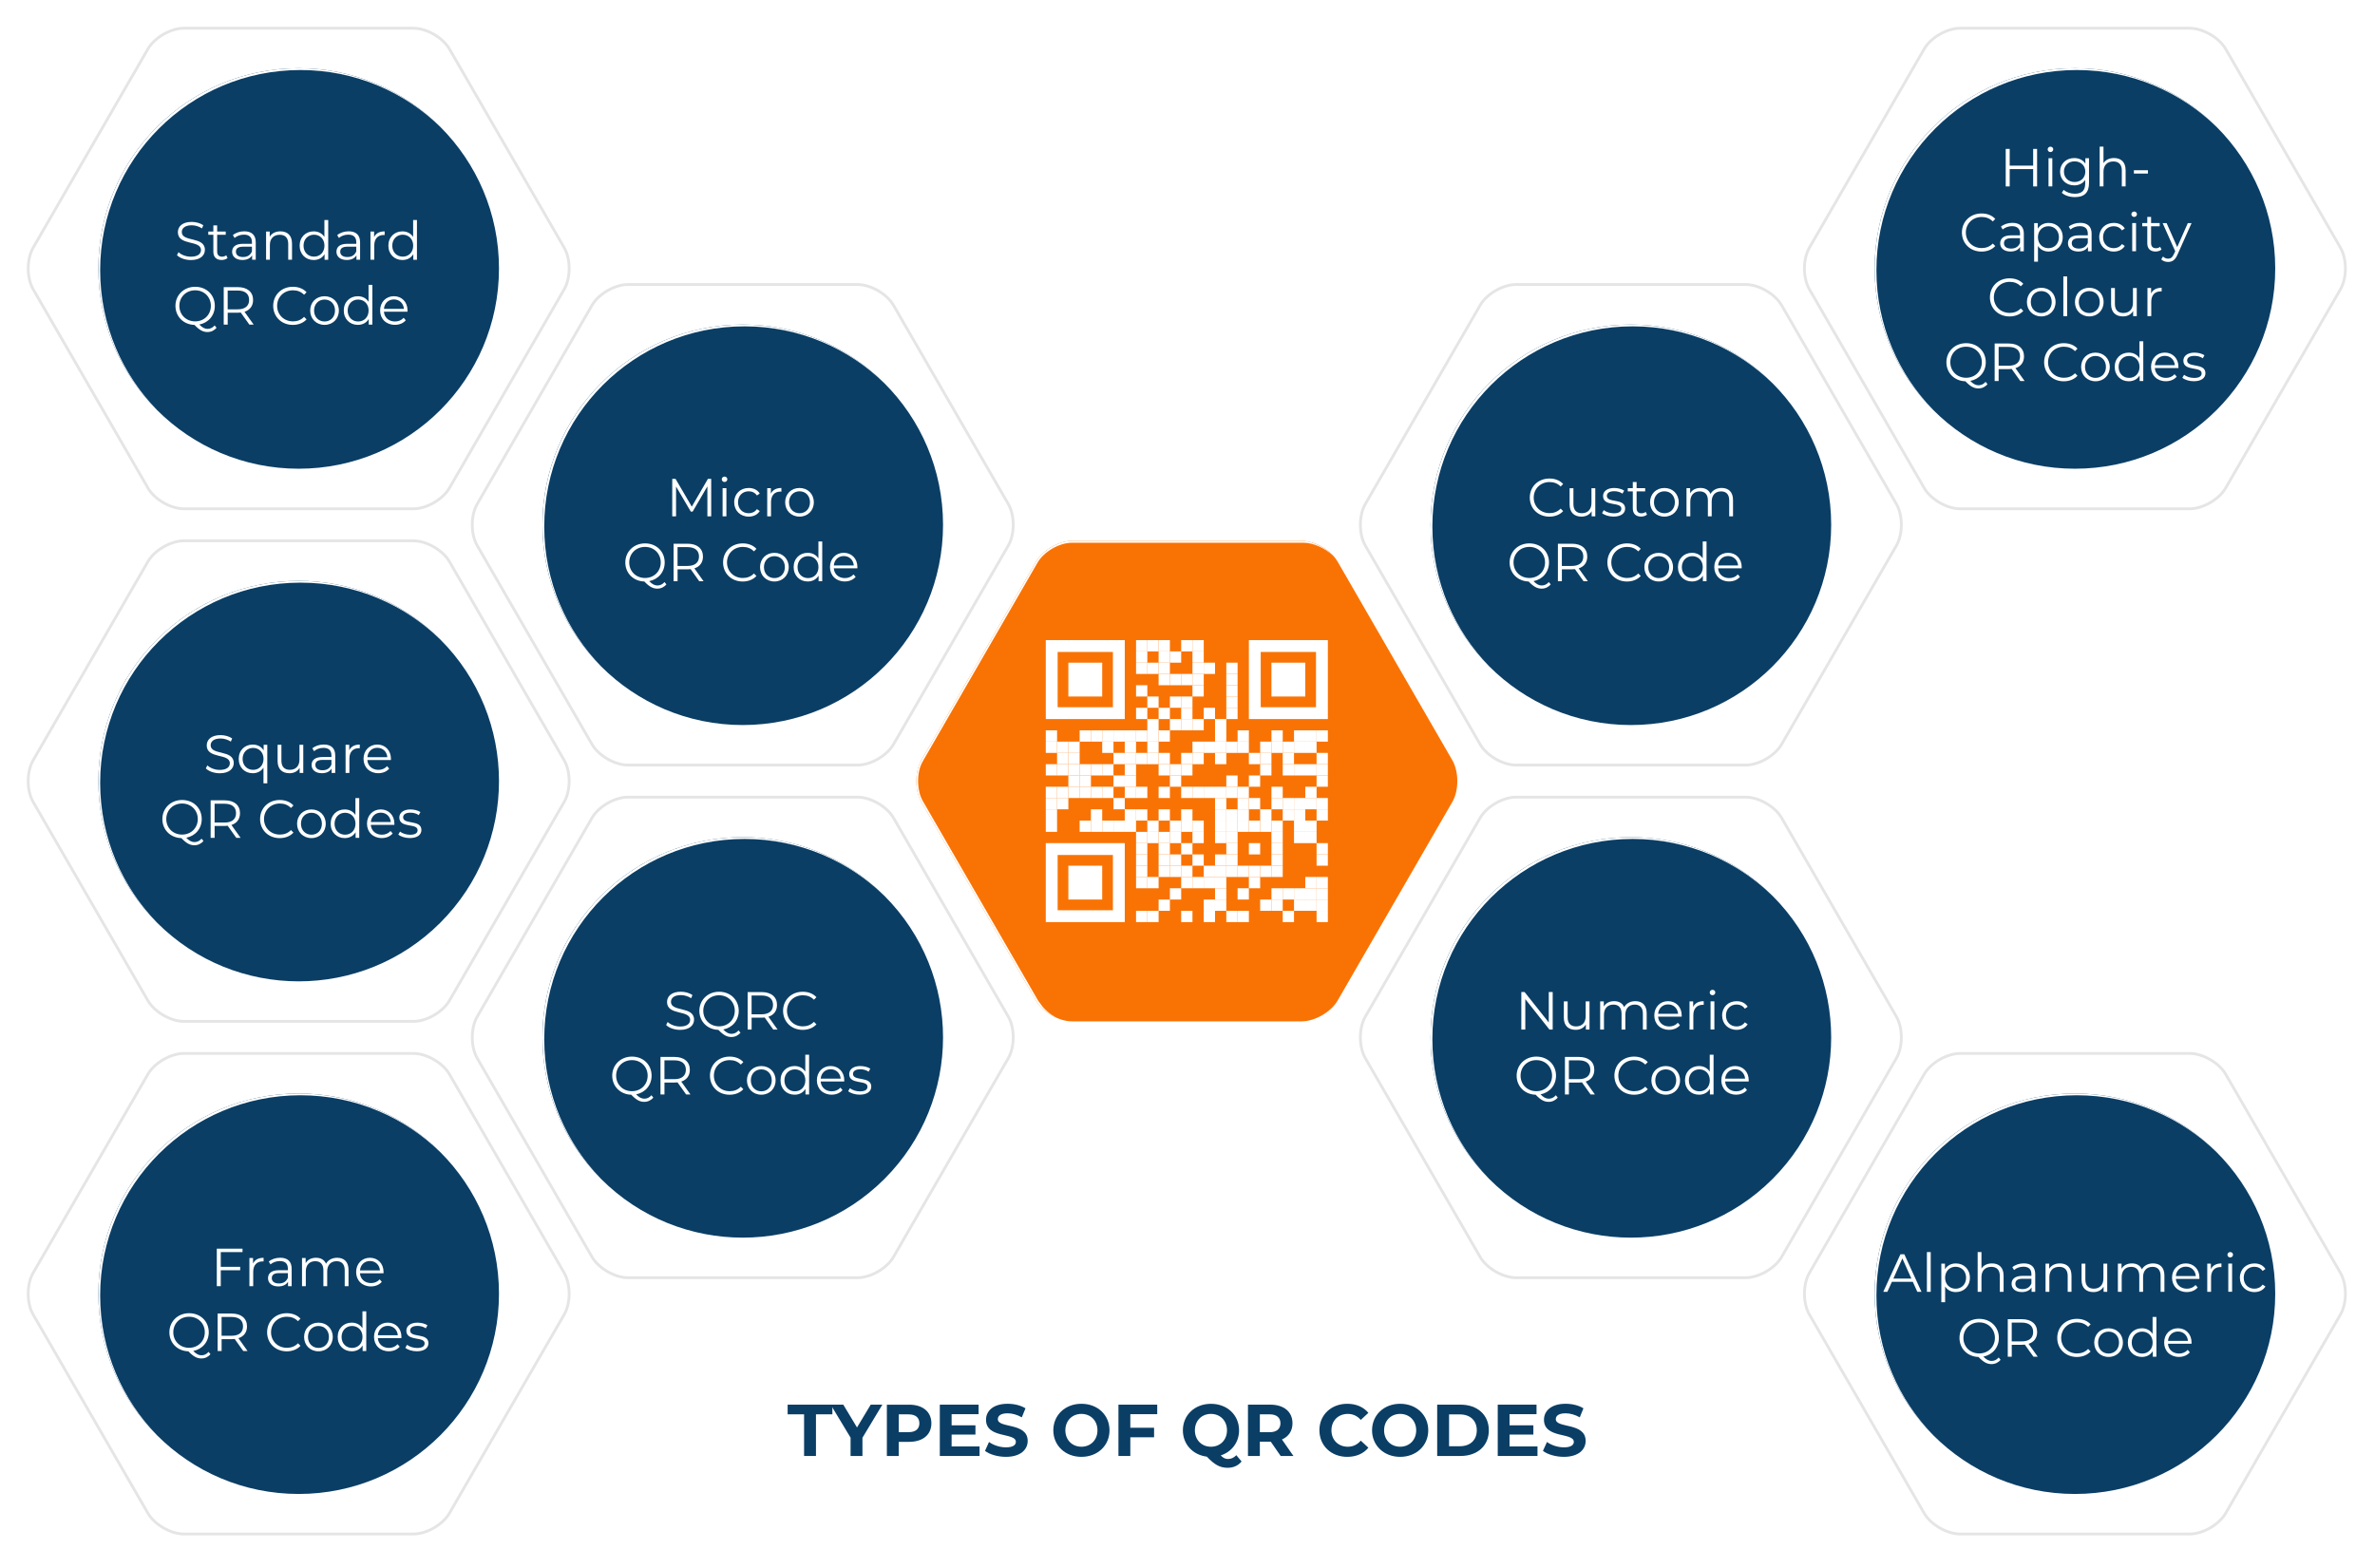 <?xml version="1.0" encoding="UTF-8"?>
<svg xmlns="http://www.w3.org/2000/svg" xmlns:xlink="http://www.w3.org/1999/xlink" id="Layer_1" data-name="Layer 1" viewBox="0 0 842 556">
  <defs>
    <style>
      .cls-1 {
        fill: url(#radial-gradient-11);
      }

      .cls-1, .cls-2, .cls-3, .cls-4, .cls-5, .cls-6, .cls-7, .cls-8, .cls-9 {
        mix-blend-mode: multiply;
      }

      .cls-10 {
        filter: url(#luminosity-noclip-11);
      }

      .cls-11 {
        fill: url(#radial-gradient-10);
      }

      .cls-12 {
        fill: #fff;
      }

      .cls-13 {
        filter: url(#luminosity-noclip-17);
      }

      .cls-14 {
        fill: #0a3e65;
      }

      .cls-15 {
        mask: url(#mask-10);
      }

      .cls-16 {
        filter: url(#luminosity-noclip-7);
      }

      .cls-17 {
        filter: url(#luminosity-noclip-13);
      }

      .cls-18 {
        mask: url(#mask-17);
      }

      .cls-19 {
        filter: url(#luminosity-noclip-5);
      }

      .cls-20 {
        fill: url(#radial-gradient-16);
      }

      .cls-21 {
        fill: url(#radial-gradient-8);
      }

      .cls-22 {
        mask: url(#mask-2);
      }

      .cls-23 {
        fill: url(#radial-gradient-4);
      }

      .cls-24 {
        mask: url(#mask-13);
      }

      .cls-25 {
        mask: url(#mask-3);
      }

      .cls-26 {
        filter: url(#luminosity-noclip-15);
      }

      .cls-2 {
        fill: url(#radial-gradient-9);
      }

      .cls-3 {
        fill: url(#radial-gradient-5);
      }

      .cls-4 {
        fill: url(#radial-gradient);
      }

      .cls-27 {
        fill: url(#radial-gradient-6);
      }

      .cls-28 {
        mask: url(#mask-9);
      }

      .cls-29 {
        fill: url(#radial-gradient-12);
      }

      .cls-30 {
        mask: url(#mask-12);
      }

      .cls-31 {
        mask: url(#mask-5);
      }

      .cls-32 {
        filter: url(#luminosity-noclip-9);
      }

      .cls-33 {
        mask: url(#mask-8);
      }

      .cls-34 {
        mask: url(#mask-4);
      }

      .cls-35 {
        fill: #f97304;
      }

      .cls-36 {
        fill: url(#radial-gradient-2);
      }

      .cls-37 {
        mask: url(#mask-15);
      }

      .cls-5 {
        fill: url(#radial-gradient-15);
      }

      .cls-38 {
        mask: url(#mask-6);
      }

      .cls-39 {
        mask: url(#mask-16);
      }

      .cls-40 {
        filter: url(#luminosity-noclip);
      }

      .cls-41 {
        mask: url(#mask-1);
      }

      .cls-42 {
        mask: url(#mask);
      }

      .cls-43 {
        fill: url(#radial-gradient-14);
      }

      .cls-6 {
        fill: url(#radial-gradient-17);
      }

      .cls-7 {
        fill: url(#radial-gradient-13);
      }

      .cls-44 {
        mask: url(#mask-7);
      }

      .cls-8 {
        fill: url(#radial-gradient-3);
      }

      .cls-45 {
        mask: url(#mask-14);
      }

      .cls-9 {
        fill: url(#radial-gradient-7);
      }

      .cls-46 {
        fill: url(#radial-gradient-18);
      }

      .cls-47 {
        mask: url(#mask-11);
      }

      .cls-48 {
        fill: none;
        stroke: #e5e5e5;
        stroke-miterlimit: 10;
      }

      .cls-49 {
        filter: url(#luminosity-noclip-3);
      }
    </style>
    <filter id="luminosity-noclip" x="10" y="10" width="147.71" height="169.09" color-interpolation-filters="sRGB">
      <feFlood flood-color="#fff" result="bg"></feFlood>
      <feBlend in="SourceGraphic" in2="bg"></feBlend>
    </filter>
    <filter id="luminosity-noclip-2" x="10" y="-7619" width="147.71" height="32766" color-interpolation-filters="sRGB">
      <feFlood flood-color="#fff" result="bg"></feFlood>
      <feBlend in="SourceGraphic" in2="bg"></feBlend>
    </filter>
    <mask id="mask-1" x="10" y="-7619" width="147.71" height="32766" maskUnits="userSpaceOnUse"></mask>
    <radialGradient id="radial-gradient" cx="83.86" cy="94.54" fx="83.86" fy="94.54" r="79.38" gradientUnits="userSpaceOnUse">
      <stop offset="0" stop-color="#b3b3b3"></stop>
      <stop offset="1" stop-color="#b3b3b3"></stop>
    </radialGradient>
    <mask id="mask" x="10" y="10" width="147.71" height="169.09" maskUnits="userSpaceOnUse">
      <g class="cls-40">
        <g class="cls-41">
          <path class="cls-4" d="m150.05,10.54s-.06-.02-.09-.03c-.24-.07-.48-.13-.72-.18-.07-.02-.13-.03-.2-.04-.21-.04-.41-.08-.61-.12-.08-.01-.16-.03-.24-.04-.2-.03-.39-.05-.59-.07-.08,0-.16-.02-.23-.02-.27-.02-.53-.03-.79-.03h-81.35c-4.69,0-10.44,3.32-12.78,7.38L11.76,87.83c-2.34,4.06-2.34,10.7,0,14.76l40.68,70.45c.16.28.35.56.54.84.07.09.14.19.21.28.14.18.28.36.42.53.09.11.18.21.27.31.15.17.31.33.47.49.09.09.18.19.28.28.03.02.05.05.07.07-.01-.01-.02-.03-.04-.04,1.39,1.32,3.1,2.46,4.91,3.27-2.23-1.22-4.23-2.91-5.5-4.81-.42-.5-.79-1.02-1.1-1.55L12.3,102.28c-1.04-1.8-1.59-4.13-1.67-6.5,0,0,0,0,0,0-.01-.34-.01-.68,0-1.01,0-.01,0-.02,0-.03,0-.32.03-.64.05-.96,0-.03,0-.06,0-.08.03-.3.06-.59.1-.89,0-.05.01-.09.02-.14.04-.27.09-.54.14-.8.01-.06.02-.13.04-.19.05-.24.11-.48.18-.72.02-.08.04-.16.06-.23.06-.22.14-.44.21-.65.03-.08.06-.17.09-.25.08-.21.17-.42.26-.62.03-.08.06-.16.1-.23.13-.27.26-.54.41-.79L52.98,17.7c2.25-3.9,7.74-7.06,12.24-7.06h81.98c3.54,0,7.68,1.9,10.51,4.57-1.99-2.12-4.82-3.84-7.66-4.66Z"></path>
        </g>
      </g>
    </mask>
    <radialGradient id="radial-gradient-2" cx="83.86" cy="94.54" fx="83.86" fy="94.54" r="79.38" gradientUnits="userSpaceOnUse">
      <stop offset="0" stop-color="#fff"></stop>
      <stop offset="1" stop-color="#fff"></stop>
    </radialGradient>
    <filter id="luminosity-noclip-3" x="10" y="373.57" width="147.71" height="169.09" color-interpolation-filters="sRGB">
      <feFlood flood-color="#fff" result="bg"></feFlood>
      <feBlend in="SourceGraphic" in2="bg"></feBlend>
    </filter>
    <filter id="luminosity-noclip-4" x="10" y="-7619" width="147.71" height="32766" color-interpolation-filters="sRGB">
      <feFlood flood-color="#fff" result="bg"></feFlood>
      <feBlend in="SourceGraphic" in2="bg"></feBlend>
    </filter>
    <mask id="mask-3" x="10" y="-7619" width="147.71" height="32766" maskUnits="userSpaceOnUse"></mask>
    <radialGradient id="radial-gradient-3" cx="83.86" cy="458.12" fx="83.86" fy="458.12" r="79.38" xlink:href="#radial-gradient"></radialGradient>
    <mask id="mask-2" x="10" y="373.57" width="147.71" height="169.09" maskUnits="userSpaceOnUse">
      <g class="cls-49">
        <g class="cls-25">
          <path class="cls-8" d="m150.05,374.11s-.06-.02-.09-.03c-.24-.07-.48-.13-.72-.18-.07-.02-.13-.03-.2-.04-.21-.04-.41-.08-.61-.12-.08-.01-.16-.03-.24-.04-.2-.03-.39-.05-.59-.07-.08,0-.16-.02-.23-.02-.27-.02-.53-.03-.79-.03h-81.35c-4.69,0-10.44,3.32-12.78,7.38l-40.68,70.45c-2.34,4.06-2.34,10.7,0,14.76l40.68,70.45c.16.28.35.56.54.84.07.09.14.19.21.28.14.18.28.36.42.53.09.11.18.21.27.31.15.17.31.33.47.49.09.09.18.19.28.28.03.02.05.05.07.07-.01-.01-.02-.03-.04-.04,1.39,1.32,3.1,2.46,4.91,3.27-2.23-1.22-4.23-2.91-5.5-4.81-.42-.5-.79-1.02-1.1-1.55l-40.68-70.45c-1.04-1.8-1.59-4.13-1.67-6.5,0,0,0,0,0,0-.01-.34-.01-.68,0-1.01,0-.01,0-.02,0-.03,0-.32.03-.64.05-.96,0-.03,0-.06,0-.08.03-.3.06-.59.1-.89,0-.05.01-.09.02-.14.04-.27.09-.54.14-.8.01-.06.02-.13.04-.19.05-.24.11-.48.18-.72.02-.08.04-.16.06-.23.06-.22.14-.44.21-.65.03-.08.06-.17.09-.25.08-.21.17-.42.26-.62.03-.08.06-.16.1-.23.13-.27.26-.54.41-.79l40.68-70.45c2.25-3.9,7.74-7.06,12.24-7.06h81.98c3.54,0,7.68,1.9,10.51,4.57-1.99-2.12-4.82-3.84-7.66-4.66Z"></path>
        </g>
      </g>
    </mask>
    <radialGradient id="radial-gradient-4" cx="83.86" cy="458.12" fx="83.86" fy="458.12" r="79.38" xlink:href="#radial-gradient-2"></radialGradient>
    <filter id="luminosity-noclip-5" x="10" y="191.79" width="147.71" height="169.09" color-interpolation-filters="sRGB">
      <feFlood flood-color="#fff" result="bg"></feFlood>
      <feBlend in="SourceGraphic" in2="bg"></feBlend>
    </filter>
    <filter id="luminosity-noclip-6" x="10" y="-7619" width="147.71" height="32766" color-interpolation-filters="sRGB">
      <feFlood flood-color="#fff" result="bg"></feFlood>
      <feBlend in="SourceGraphic" in2="bg"></feBlend>
    </filter>
    <mask id="mask-5" x="10" y="-7619" width="147.71" height="32766" maskUnits="userSpaceOnUse"></mask>
    <radialGradient id="radial-gradient-5" cx="83.86" cy="276.33" fx="83.86" fy="276.33" r="79.38" xlink:href="#radial-gradient"></radialGradient>
    <mask id="mask-4" x="10" y="191.79" width="147.71" height="169.09" maskUnits="userSpaceOnUse">
      <g class="cls-19">
        <g class="cls-31">
          <path class="cls-3" d="m150.05,192.33s-.06-.02-.09-.03c-.24-.07-.48-.13-.72-.18-.07-.02-.13-.03-.2-.04-.21-.04-.41-.08-.61-.12-.08-.01-.16-.03-.24-.04-.2-.03-.39-.05-.59-.07-.08,0-.16-.02-.23-.02-.27-.02-.53-.03-.79-.03h-81.35c-4.69,0-10.44,3.32-12.78,7.38l-40.68,70.45c-2.34,4.06-2.34,10.7,0,14.76l40.68,70.45c.16.28.35.56.54.84.07.09.14.19.21.28.14.18.28.36.42.53.09.11.18.21.27.31.15.17.31.33.47.49.09.09.18.19.28.28.03.02.05.05.07.07-.01-.01-.02-.03-.04-.04,1.39,1.32,3.1,2.46,4.91,3.27-2.23-1.22-4.23-2.91-5.5-4.81-.42-.5-.79-1.02-1.1-1.55l-40.68-70.45c-1.04-1.8-1.59-4.13-1.67-6.5,0,0,0,0,0,0-.01-.34-.01-.68,0-1.01,0-.01,0-.02,0-.03,0-.32.03-.64.05-.96,0-.03,0-.06,0-.08.03-.3.06-.59.1-.89,0-.05.01-.09.02-.14.04-.27.09-.54.14-.8.01-.06.02-.13.04-.19.05-.24.11-.48.18-.72.02-.08.04-.16.06-.23.06-.22.14-.44.21-.65.03-.08.06-.17.09-.25.08-.21.17-.42.26-.62.03-.08.06-.16.1-.23.13-.27.26-.54.41-.79l40.68-70.45c2.25-3.9,7.74-7.06,12.24-7.06h81.98c3.54,0,7.68,1.9,10.51,4.57-1.99-2.12-4.82-3.84-7.66-4.66Z"></path>
        </g>
      </g>
    </mask>
    <radialGradient id="radial-gradient-6" cx="83.86" cy="276.33" fx="83.86" fy="276.33" r="79.38" xlink:href="#radial-gradient-2"></radialGradient>
    <filter id="luminosity-noclip-7" x="639.73" y="10" width="147.71" height="169.09" color-interpolation-filters="sRGB">
      <feFlood flood-color="#fff" result="bg"></feFlood>
      <feBlend in="SourceGraphic" in2="bg"></feBlend>
    </filter>
    <filter id="luminosity-noclip-8" x="639.73" y="-7619" width="147.71" height="32766" color-interpolation-filters="sRGB">
      <feFlood flood-color="#fff" result="bg"></feFlood>
      <feBlend in="SourceGraphic" in2="bg"></feBlend>
    </filter>
    <mask id="mask-7" x="639.73" y="-7619" width="147.71" height="32766" maskUnits="userSpaceOnUse"></mask>
    <radialGradient id="radial-gradient-7" cx="713.59" fx="713.59" r="79.38" xlink:href="#radial-gradient"></radialGradient>
    <mask id="mask-6" x="639.73" y="10" width="147.71" height="169.09" maskUnits="userSpaceOnUse">
      <g class="cls-16">
        <g class="cls-44">
          <path class="cls-9" d="m779.78,10.54s-.06-.02-.09-.03c-.24-.07-.48-.13-.72-.18-.07-.02-.13-.03-.2-.04-.21-.04-.41-.08-.61-.12-.08-.01-.16-.03-.24-.04-.2-.03-.39-.05-.59-.07-.08,0-.16-.02-.23-.02-.27-.02-.53-.03-.79-.03h-81.35c-4.69,0-10.44,3.32-12.78,7.38l-40.68,70.45c-2.34,4.06-2.34,10.7,0,14.76l40.68,70.45c.16.28.35.56.54.84.07.09.14.19.21.28.14.18.28.36.42.53.09.11.18.21.27.31.15.17.31.33.47.49.09.09.18.19.28.28.03.02.05.05.07.07-.01-.01-.02-.03-.04-.04,1.39,1.32,3.1,2.46,4.91,3.27-2.23-1.22-4.23-2.91-5.5-4.81-.42-.5-.79-1.02-1.1-1.55l-40.68-70.45c-1.04-1.8-1.59-4.13-1.67-6.5,0,0,0,0,0,0-.01-.34-.01-.68,0-1.01,0-.01,0-.02,0-.03,0-.32.03-.64.05-.96,0-.03,0-.06,0-.08.03-.3.06-.59.1-.89,0-.05.01-.09.02-.14.04-.27.09-.54.14-.8.01-.06.02-.13.04-.19.05-.24.11-.48.18-.72.02-.08.04-.16.06-.23.06-.22.14-.44.21-.65.03-.08.06-.17.09-.25.08-.21.17-.42.26-.62.03-.08.06-.16.1-.23.13-.27.26-.54.41-.79l40.68-70.45c2.25-3.9,7.74-7.06,12.24-7.06h81.98c3.54,0,7.68,1.9,10.51,4.57-1.99-2.12-4.82-3.84-7.66-4.66Z"></path>
        </g>
      </g>
    </mask>
    <radialGradient id="radial-gradient-8" cx="713.59" fx="713.59" r="79.38" xlink:href="#radial-gradient-2"></radialGradient>
    <filter id="luminosity-noclip-9" x="639.73" y="373.57" width="147.71" height="169.09" color-interpolation-filters="sRGB">
      <feFlood flood-color="#fff" result="bg"></feFlood>
      <feBlend in="SourceGraphic" in2="bg"></feBlend>
    </filter>
    <filter id="luminosity-noclip-10" x="639.73" y="-7619" width="147.71" height="32766" color-interpolation-filters="sRGB">
      <feFlood flood-color="#fff" result="bg"></feFlood>
      <feBlend in="SourceGraphic" in2="bg"></feBlend>
    </filter>
    <mask id="mask-9" x="639.73" y="-7619" width="147.71" height="32766" maskUnits="userSpaceOnUse"></mask>
    <radialGradient id="radial-gradient-9" cx="713.59" cy="458.12" fx="713.59" fy="458.12" r="79.38" xlink:href="#radial-gradient"></radialGradient>
    <mask id="mask-8" x="639.73" y="373.57" width="147.71" height="169.09" maskUnits="userSpaceOnUse">
      <g class="cls-32">
        <g class="cls-28">
          <path class="cls-2" d="m779.78,374.11s-.06-.02-.09-.03c-.24-.07-.48-.13-.72-.18-.07-.02-.13-.03-.2-.04-.21-.04-.41-.08-.61-.12-.08-.01-.16-.03-.24-.04-.2-.03-.39-.05-.59-.07-.08,0-.16-.02-.23-.02-.27-.02-.53-.03-.79-.03h-81.35c-4.69,0-10.44,3.32-12.78,7.38l-40.68,70.45c-2.34,4.06-2.34,10.7,0,14.76l40.68,70.45c.16.28.35.56.54.84.07.09.14.19.21.28.14.18.28.36.42.53.09.11.18.21.27.31.15.17.31.33.47.49.09.09.18.19.28.28.03.02.05.05.07.07-.01-.01-.02-.03-.04-.04,1.39,1.32,3.1,2.46,4.91,3.27-2.23-1.22-4.23-2.91-5.5-4.81-.42-.5-.79-1.02-1.1-1.55l-40.68-70.45c-1.04-1.8-1.59-4.13-1.67-6.5,0,0,0,0,0,0-.01-.34-.01-.68,0-1.01,0-.01,0-.02,0-.03,0-.32.03-.64.05-.96,0-.03,0-.06,0-.08.03-.3.06-.59.1-.89,0-.05.01-.09.02-.14.04-.27.09-.54.14-.8.01-.06.02-.13.04-.19.05-.24.11-.48.18-.72.02-.08.04-.16.06-.23.06-.22.14-.44.21-.65.03-.08.06-.17.09-.25.08-.21.17-.42.26-.62.03-.08.06-.16.1-.23.13-.27.26-.54.41-.79l40.68-70.45c2.25-3.9,7.74-7.06,12.24-7.06h81.98c3.54,0,7.68,1.9,10.51,4.57-1.99-2.12-4.82-3.84-7.66-4.66Z"></path>
        </g>
      </g>
    </mask>
    <radialGradient id="radial-gradient-10" cx="713.59" cy="458.12" fx="713.59" fy="458.12" r="79.38" xlink:href="#radial-gradient-2"></radialGradient>
    <filter id="luminosity-noclip-11" x="482.3" y="100.89" width="147.71" height="169.09" color-interpolation-filters="sRGB">
      <feFlood flood-color="#fff" result="bg"></feFlood>
      <feBlend in="SourceGraphic" in2="bg"></feBlend>
    </filter>
    <filter id="luminosity-noclip-12" x="482.3" y="-7619" width="147.71" height="32766" color-interpolation-filters="sRGB">
      <feFlood flood-color="#fff" result="bg"></feFlood>
      <feBlend in="SourceGraphic" in2="bg"></feBlend>
    </filter>
    <mask id="mask-11" x="482.3" y="-7619" width="147.71" height="32766" maskUnits="userSpaceOnUse"></mask>
    <radialGradient id="radial-gradient-11" cx="556.15" cy="185.44" fx="556.15" fy="185.44" r="79.38" xlink:href="#radial-gradient"></radialGradient>
    <mask id="mask-10" x="482.3" y="100.89" width="147.71" height="169.09" maskUnits="userSpaceOnUse">
      <g class="cls-10">
        <g class="cls-47">
          <path class="cls-1" d="m622.35,101.43s-.06-.02-.09-.03c-.24-.07-.48-.13-.72-.18-.07-.02-.13-.03-.2-.04-.21-.04-.41-.08-.61-.12-.08-.01-.16-.03-.24-.04-.2-.03-.39-.05-.59-.07-.08,0-.16-.02-.23-.02-.27-.02-.53-.03-.79-.03h-81.35c-4.69,0-10.44,3.32-12.78,7.38l-40.68,70.45c-2.34,4.06-2.34,10.7,0,14.76l40.68,70.45c.16.28.35.56.54.84.07.09.14.19.21.28.14.18.28.36.42.53.09.11.18.21.27.31.15.17.31.33.47.49.09.09.18.19.28.28.03.02.05.05.07.07-.01-.01-.02-.03-.04-.04,1.39,1.32,3.1,2.46,4.91,3.27-2.23-1.22-4.23-2.91-5.5-4.81-.42-.5-.79-1.02-1.1-1.55l-40.68-70.45c-1.04-1.8-1.59-4.13-1.67-6.5,0,0,0,0,0,0-.01-.34-.01-.68,0-1.01,0-.01,0-.02,0-.03,0-.32.03-.64.05-.96,0-.03,0-.06,0-.08.03-.3.06-.59.1-.89,0-.05.01-.09.02-.14.04-.27.09-.54.14-.8.01-.06.02-.13.04-.19.05-.24.11-.48.18-.72.02-.08.04-.16.06-.23.06-.22.14-.44.21-.65.03-.08.06-.17.09-.25.08-.21.17-.42.26-.62.03-.08.06-.16.1-.23.13-.27.26-.54.41-.79l40.68-70.45c2.25-3.9,7.74-7.06,12.24-7.06h81.98c3.54,0,7.68,1.9,10.51,4.57-1.99-2.12-4.82-3.84-7.66-4.66Z"></path>
        </g>
      </g>
    </mask>
    <radialGradient id="radial-gradient-12" cx="556.15" cy="185.44" fx="556.15" fy="185.44" r="79.38" xlink:href="#radial-gradient-2"></radialGradient>
    <filter id="luminosity-noclip-13" x="482.3" y="282.68" width="147.71" height="169.09" color-interpolation-filters="sRGB">
      <feFlood flood-color="#fff" result="bg"></feFlood>
      <feBlend in="SourceGraphic" in2="bg"></feBlend>
    </filter>
    <filter id="luminosity-noclip-14" x="482.3" y="-7619" width="147.71" height="32766" color-interpolation-filters="sRGB">
      <feFlood flood-color="#fff" result="bg"></feFlood>
      <feBlend in="SourceGraphic" in2="bg"></feBlend>
    </filter>
    <mask id="mask-13" x="482.3" y="-7619" width="147.71" height="32766" maskUnits="userSpaceOnUse"></mask>
    <radialGradient id="radial-gradient-13" cx="556.15" cy="367.23" fx="556.15" fy="367.23" r="79.38" xlink:href="#radial-gradient"></radialGradient>
    <mask id="mask-12" x="482.3" y="282.68" width="147.71" height="169.09" maskUnits="userSpaceOnUse">
      <g class="cls-17">
        <g class="cls-24">
          <path class="cls-7" d="m622.35,283.22s-.06-.02-.09-.03c-.24-.07-.48-.13-.72-.18-.07-.02-.13-.03-.2-.04-.21-.04-.41-.08-.61-.12-.08-.01-.16-.03-.24-.04-.2-.03-.39-.05-.59-.07-.08,0-.16-.02-.23-.02-.27-.02-.53-.03-.79-.03h-81.35c-4.69,0-10.44,3.32-12.78,7.38l-40.68,70.45c-2.34,4.06-2.34,10.7,0,14.76l40.68,70.45c.16.28.35.56.54.84.07.09.14.19.21.28.14.18.28.36.42.53.09.11.18.21.27.31.15.17.31.33.47.49.09.09.18.19.28.28.03.02.05.05.07.07-.01-.01-.02-.03-.04-.04,1.39,1.32,3.1,2.46,4.91,3.27-2.23-1.22-4.23-2.91-5.5-4.81-.42-.5-.79-1.02-1.1-1.55l-40.68-70.45c-1.04-1.8-1.59-4.13-1.67-6.5,0,0,0,0,0,0-.01-.34-.01-.68,0-1.01,0-.01,0-.02,0-.03,0-.32.03-.64.05-.96,0-.03,0-.06,0-.08.03-.3.06-.59.1-.89,0-.05.01-.09.02-.14.04-.27.09-.54.14-.8.01-.06.02-.13.04-.19.05-.24.11-.48.18-.72.02-.08.04-.16.06-.23.06-.22.14-.44.21-.65.03-.08.06-.17.09-.25.08-.21.17-.42.26-.62.03-.08.06-.16.1-.23.13-.27.26-.54.41-.79l40.68-70.45c2.25-3.9,7.74-7.06,12.24-7.06h81.98c3.54,0,7.68,1.9,10.51,4.57-1.99-2.12-4.82-3.84-7.66-4.66Z"></path>
        </g>
      </g>
    </mask>
    <radialGradient id="radial-gradient-14" cx="556.15" cy="367.23" fx="556.15" fy="367.23" r="79.38" xlink:href="#radial-gradient-2"></radialGradient>
    <filter id="luminosity-noclip-15" x="167.43" y="100.89" width="147.71" height="169.09" color-interpolation-filters="sRGB">
      <feFlood flood-color="#fff" result="bg"></feFlood>
      <feBlend in="SourceGraphic" in2="bg"></feBlend>
    </filter>
    <filter id="luminosity-noclip-16" x="167.43" y="-7619" width="147.71" height="32766" color-interpolation-filters="sRGB">
      <feFlood flood-color="#fff" result="bg"></feFlood>
      <feBlend in="SourceGraphic" in2="bg"></feBlend>
    </filter>
    <mask id="mask-15" x="167.43" y="-7619" width="147.71" height="32766" maskUnits="userSpaceOnUse"></mask>
    <radialGradient id="radial-gradient-15" cx="241.29" cy="185.44" fx="241.29" fy="185.44" r="79.38" xlink:href="#radial-gradient"></radialGradient>
    <mask id="mask-14" x="167.43" y="100.89" width="147.71" height="169.09" maskUnits="userSpaceOnUse">
      <g class="cls-26">
        <g class="cls-37">
          <path class="cls-5" d="m307.48,101.43s-.06-.02-.09-.03c-.24-.07-.48-.13-.72-.18-.07-.02-.13-.03-.2-.04-.21-.04-.41-.08-.61-.12-.08-.01-.16-.03-.24-.04-.2-.03-.39-.05-.59-.07-.08,0-.16-.02-.23-.02-.27-.02-.53-.03-.79-.03h-81.35c-4.69,0-10.44,3.32-12.78,7.38l-40.68,70.45c-2.34,4.06-2.34,10.7,0,14.76l40.68,70.45c.16.28.35.56.54.84.07.09.14.19.21.28.14.18.28.36.42.53.09.11.18.21.27.31.15.17.31.33.47.49.09.09.18.19.28.28.03.02.05.05.07.07-.01-.01-.02-.03-.04-.04,1.39,1.32,3.1,2.46,4.91,3.27-2.23-1.22-4.23-2.91-5.5-4.81-.42-.5-.79-1.02-1.1-1.55l-40.68-70.45c-1.04-1.8-1.59-4.13-1.67-6.5,0,0,0,0,0,0-.01-.34-.01-.68,0-1.01,0-.01,0-.02,0-.03,0-.32.03-.64.05-.96,0-.03,0-.06,0-.08.03-.3.06-.59.1-.89,0-.05.01-.09.02-.14.04-.27.09-.54.14-.8.01-.06.02-.13.04-.19.05-.24.11-.48.18-.72.02-.08.04-.16.06-.23.06-.22.14-.44.21-.65.03-.08.06-.17.09-.25.08-.21.17-.42.26-.62.03-.08.06-.16.1-.23.13-.27.26-.54.41-.79l40.68-70.45c2.25-3.9,7.74-7.06,12.24-7.06h81.98c3.54,0,7.68,1.9,10.51,4.57-1.99-2.12-4.82-3.84-7.66-4.66Z"></path>
        </g>
      </g>
    </mask>
    <radialGradient id="radial-gradient-16" cx="241.29" cy="185.44" fx="241.29" fy="185.44" r="79.38" xlink:href="#radial-gradient-2"></radialGradient>
    <filter id="luminosity-noclip-17" x="167.43" y="282.68" width="147.71" height="169.09" color-interpolation-filters="sRGB">
      <feFlood flood-color="#fff" result="bg"></feFlood>
      <feBlend in="SourceGraphic" in2="bg"></feBlend>
    </filter>
    <filter id="luminosity-noclip-18" x="167.43" y="-7619" width="147.71" height="32766" color-interpolation-filters="sRGB">
      <feFlood flood-color="#fff" result="bg"></feFlood>
      <feBlend in="SourceGraphic" in2="bg"></feBlend>
    </filter>
    <mask id="mask-17" x="167.43" y="-7619" width="147.71" height="32766" maskUnits="userSpaceOnUse"></mask>
    <radialGradient id="radial-gradient-17" cx="241.29" cy="367.23" fx="241.29" fy="367.23" r="79.38" xlink:href="#radial-gradient"></radialGradient>
    <mask id="mask-16" x="167.43" y="282.68" width="147.71" height="169.09" maskUnits="userSpaceOnUse">
      <g class="cls-13">
        <g class="cls-18">
          <path class="cls-6" d="m307.48,283.22s-.06-.02-.09-.03c-.24-.07-.48-.13-.72-.18-.07-.02-.13-.03-.2-.04-.21-.04-.41-.08-.61-.12-.08-.01-.16-.03-.24-.04-.2-.03-.39-.05-.59-.07-.08,0-.16-.02-.23-.02-.27-.02-.53-.03-.79-.03h-81.35c-4.69,0-10.44,3.32-12.78,7.38l-40.68,70.45c-2.34,4.06-2.34,10.7,0,14.76l40.68,70.45c.16.28.35.56.54.84.07.09.14.19.21.28.14.18.28.36.42.53.09.11.18.21.27.31.15.17.31.33.47.49.09.09.18.19.28.28.03.02.05.05.07.07-.01-.01-.02-.03-.04-.04,1.39,1.32,3.1,2.46,4.91,3.27-2.23-1.22-4.23-2.91-5.5-4.81-.42-.5-.79-1.02-1.1-1.55l-40.68-70.45c-1.04-1.8-1.59-4.13-1.67-6.5,0,0,0,0,0,0-.01-.34-.01-.68,0-1.01,0-.01,0-.02,0-.03,0-.32.03-.64.05-.96,0-.03,0-.06,0-.08.03-.3.06-.59.1-.89,0-.05.01-.09.02-.14.04-.27.09-.54.14-.8.01-.06.02-.13.04-.19.05-.24.11-.48.18-.72.02-.08.04-.16.06-.23.06-.22.14-.44.21-.65.03-.08.06-.17.09-.25.08-.21.17-.42.26-.62.03-.08.06-.16.1-.23.13-.27.26-.54.41-.79l40.68-70.45c2.25-3.9,7.74-7.06,12.24-7.06h81.98c3.54,0,7.68,1.9,10.51,4.57-1.99-2.12-4.82-3.84-7.66-4.66Z"></path>
        </g>
      </g>
    </mask>
    <radialGradient id="radial-gradient-18" cx="241.29" cy="367.23" fx="241.29" fy="367.23" r="79.38" xlink:href="#radial-gradient-2"></radialGradient>
  </defs>
  <g>
    <path class="cls-35" d="m474.22,354.83c-2.34,4.06-8.1,7.38-12.78,7.38h-81.35c-4.69,0-10.44-3.32-12.78-7.38l-40.68-70.45c-2.34-4.06-2.34-10.7,0-14.76l40.68-70.45c2.34-4.06,8.1-7.38,12.78-7.38h81.35c4.69,0,10.44,3.32,12.78,7.38l40.68,70.45c2.34,4.06,2.34,10.7,0,14.76l-40.68,70.45Z"></path>
    <path class="cls-48" d="m682.16,536.62c2.34,4.06,8.1,7.38,12.78,7.38h81.35c4.69,0,10.44-3.32,12.78-7.38l40.68-70.45c2.34-4.06,2.34-10.7,0-14.76l-40.68-70.45c-2.34-4.06-8.1-7.38-12.78-7.38h-81.35c-4.69,0-10.44,3.32-12.78,7.38l-40.68,70.45c-2.34,4.06-2.34,10.7,0,14.76l40.68,70.45Z"></path>
    <path class="cls-48" d="m524.73,445.73c2.34,4.06,8.1,7.38,12.78,7.38h81.35c4.69,0,10.44-3.32,12.78-7.38l40.68-70.45c2.34-4.06,2.34-10.7,0-14.76l-40.68-70.45c-2.34-4.06-8.1-7.38-12.78-7.38h-81.35c-4.69,0-10.44,3.32-12.78,7.38l-40.68,70.45c-2.34,4.06-2.34,10.7,0,14.76l40.68,70.45Z"></path>
    <path class="cls-48" d="m52.43,173.05c2.34,4.06,8.1,7.38,12.78,7.38h81.35c4.69,0,10.44-3.32,12.78-7.38l40.68-70.45c2.34-4.06,2.34-10.7,0-14.76l-40.68-70.45c-2.34-4.06-8.1-7.38-12.78-7.38h-81.35c-4.69,0-10.44,3.32-12.78,7.38L11.76,87.83c-2.34,4.06-2.34,10.7,0,14.76l40.68,70.45Z"></path>
    <path class="cls-48" d="m209.87,445.73c2.34,4.06,8.1,7.38,12.78,7.38h81.35c4.69,0,10.44-3.32,12.78-7.38l40.68-70.45c2.34-4.06,2.34-10.7,0-14.76l-40.68-70.45c-2.34-4.06-8.1-7.38-12.78-7.38h-81.35c-4.69,0-10.44,3.32-12.78,7.38l-40.68,70.45c-2.34,4.06-2.34,10.7,0,14.76l40.68,70.45Z"></path>
    <path class="cls-48" d="m524.73,263.94c2.34,4.06,8.1,7.38,12.78,7.38h81.35c4.69,0,10.44-3.32,12.78-7.38l40.68-70.45c2.34-4.06,2.34-10.7,0-14.76l-40.68-70.45c-2.34-4.06-8.1-7.38-12.78-7.38h-81.35c-4.69,0-10.44,3.32-12.78,7.38l-40.68,70.45c-2.34,4.06-2.34,10.7,0,14.76l40.68,70.45Z"></path>
    <path class="cls-48" d="m682.16,173.05c2.34,4.06,8.1,7.38,12.78,7.38h81.35c4.69,0,10.44-3.32,12.78-7.38l40.68-70.45c2.34-4.06,2.34-10.7,0-14.76l-40.68-70.45c-2.34-4.06-8.1-7.38-12.78-7.38h-81.35c-4.69,0-10.44,3.32-12.78,7.38l-40.68,70.45c-2.34,4.06-2.34,10.7,0,14.76l40.68,70.45Z"></path>
    <path class="cls-48" d="m209.87,263.94c2.34,4.06,8.1,7.38,12.78,7.38h81.35c4.69,0,10.44-3.32,12.78-7.38l40.68-70.45c2.34-4.06,2.34-10.7,0-14.76l-40.68-70.45c-2.34-4.06-8.1-7.38-12.78-7.38h-81.35c-4.69,0-10.44,3.32-12.78,7.38l-40.68,70.45c-2.34,4.06-2.34,10.7,0,14.76l40.68,70.45Z"></path>
    <path class="cls-48" d="m52.43,354.83c2.34,4.06,8.1,7.38,12.78,7.38h81.35c4.69,0,10.44-3.32,12.78-7.38l40.68-70.45c2.34-4.06,2.34-10.7,0-14.76l-40.68-70.45c-2.34-4.06-8.1-7.38-12.78-7.38h-81.35c-4.69,0-10.44,3.32-12.78,7.38l-40.68,70.45c-2.34,4.06-2.34,10.7,0,14.76l40.68,70.45Z"></path>
    <path class="cls-48" d="m52.43,536.62c2.34,4.06,8.1,7.38,12.78,7.38h81.35c4.69,0,10.44-3.32,12.78-7.38l40.68-70.45c2.34-4.06,2.34-10.7,0-14.76l-40.68-70.45c-2.34-4.06-8.1-7.38-12.78-7.38h-81.35c-4.69,0-10.44,3.32-12.78,7.38l-40.68,70.45c-2.34,4.06-2.34,10.7,0,14.76l40.68,70.45Z"></path>
    <g class="cls-42">
      <path class="cls-36" d="m150.05,10.54s-.06-.02-.09-.03c-.24-.07-.48-.13-.72-.18-.07-.02-.13-.03-.2-.04-.21-.04-.41-.08-.61-.12-.08-.01-.16-.03-.24-.04-.2-.03-.39-.05-.59-.07-.08,0-.16-.02-.23-.02-.27-.02-.53-.03-.79-.03h-81.35c-4.69,0-10.44,3.32-12.78,7.38L11.76,87.83c-2.34,4.06-2.34,10.7,0,14.76l40.68,70.45c.16.28.35.56.54.84.07.09.14.19.21.28.14.18.28.36.42.53.09.11.18.21.27.31.15.17.31.33.47.49.09.09.18.19.28.28.03.02.05.05.07.07-.01-.01-.02-.03-.04-.04,1.39,1.32,3.1,2.46,4.91,3.27-2.23-1.22-4.23-2.91-5.5-4.81-.42-.5-.79-1.02-1.1-1.55L12.3,102.28c-1.04-1.8-1.59-4.13-1.67-6.5,0,0,0,0,0,0-.01-.34-.01-.68,0-1.01,0-.01,0-.02,0-.03,0-.32.03-.64.05-.96,0-.03,0-.06,0-.08.03-.3.06-.59.1-.89,0-.05.01-.09.02-.14.04-.27.09-.54.14-.8.01-.06.02-.13.04-.19.05-.24.11-.48.18-.72.02-.08.04-.16.06-.23.06-.22.14-.44.21-.65.03-.08.06-.17.09-.25.08-.21.17-.42.26-.62.03-.08.06-.16.1-.23.13-.27.26-.54.41-.79L52.98,17.7c2.25-3.9,7.74-7.06,12.24-7.06h81.98c3.54,0,7.68,1.9,10.51,4.57-1.99-2.12-4.82-3.84-7.66-4.66Z"></path>
    </g>
    <g class="cls-22">
      <path class="cls-23" d="m150.05,374.11s-.06-.02-.09-.03c-.24-.07-.48-.13-.72-.18-.07-.02-.13-.03-.2-.04-.21-.04-.41-.08-.61-.12-.08-.01-.16-.03-.24-.04-.2-.03-.39-.05-.59-.07-.08,0-.16-.02-.23-.02-.27-.02-.53-.03-.79-.03h-81.35c-4.69,0-10.44,3.32-12.78,7.38l-40.68,70.45c-2.34,4.06-2.34,10.7,0,14.76l40.68,70.45c.16.28.35.56.54.84.07.09.14.19.21.28.14.18.28.36.42.53.09.11.18.21.27.31.15.17.31.33.47.49.09.09.18.19.28.28.03.02.05.05.07.07-.01-.01-.02-.03-.04-.04,1.39,1.32,3.1,2.46,4.91,3.27-2.23-1.22-4.23-2.91-5.5-4.81-.42-.5-.79-1.02-1.1-1.55l-40.68-70.45c-1.04-1.8-1.59-4.13-1.67-6.5,0,0,0,0,0,0-.01-.34-.01-.68,0-1.01,0-.01,0-.02,0-.03,0-.32.03-.64.05-.96,0-.03,0-.06,0-.08.03-.3.06-.59.1-.89,0-.05.01-.09.02-.14.04-.27.09-.54.14-.8.01-.06.02-.13.04-.19.05-.24.11-.48.18-.72.02-.08.04-.16.06-.23.06-.22.14-.44.21-.65.03-.08.06-.17.09-.25.08-.21.17-.42.26-.62.03-.08.06-.16.1-.23.13-.27.26-.54.41-.79l40.68-70.45c2.25-3.9,7.74-7.06,12.24-7.06h81.98c3.54,0,7.68,1.9,10.51,4.57-1.99-2.12-4.82-3.84-7.66-4.66Z"></path>
    </g>
    <g class="cls-34">
      <path class="cls-27" d="m150.05,192.33s-.06-.02-.09-.03c-.24-.07-.48-.13-.72-.18-.07-.02-.13-.03-.2-.04-.21-.04-.41-.08-.61-.12-.08-.01-.16-.03-.24-.04-.2-.03-.39-.05-.59-.07-.08,0-.16-.02-.23-.02-.27-.02-.53-.03-.79-.03h-81.35c-4.69,0-10.44,3.32-12.78,7.38l-40.68,70.45c-2.34,4.06-2.34,10.7,0,14.76l40.68,70.45c.16.28.35.56.54.84.07.09.14.19.21.28.14.18.28.36.42.53.09.11.18.21.27.31.15.17.31.33.47.49.09.09.18.19.28.28.03.02.05.05.07.07-.01-.01-.02-.03-.04-.04,1.39,1.32,3.1,2.46,4.91,3.27-2.23-1.22-4.23-2.91-5.5-4.81-.42-.5-.79-1.02-1.1-1.55l-40.68-70.45c-1.04-1.8-1.59-4.13-1.67-6.5,0,0,0,0,0,0-.01-.34-.01-.68,0-1.01,0-.01,0-.02,0-.03,0-.32.03-.64.05-.96,0-.03,0-.06,0-.08.03-.3.06-.59.1-.89,0-.05.01-.09.02-.14.04-.27.09-.54.14-.8.01-.06.02-.13.04-.19.05-.24.11-.48.18-.72.02-.08.04-.16.06-.23.06-.22.14-.44.21-.65.03-.08.06-.17.09-.25.08-.21.17-.42.26-.62.03-.08.06-.16.1-.23.13-.27.26-.54.41-.79l40.68-70.45c2.25-3.9,7.74-7.06,12.24-7.06h81.98c3.54,0,7.68,1.9,10.51,4.57-1.99-2.12-4.82-3.84-7.66-4.66Z"></path>
    </g>
    <g class="cls-38">
      <path class="cls-21" d="m779.78,10.54s-.06-.02-.09-.03c-.24-.07-.48-.13-.72-.18-.07-.02-.13-.03-.2-.04-.21-.04-.41-.08-.61-.12-.08-.01-.16-.03-.24-.04-.2-.03-.39-.05-.59-.07-.08,0-.16-.02-.23-.02-.27-.02-.53-.03-.79-.03h-81.35c-4.69,0-10.44,3.32-12.78,7.38l-40.68,70.45c-2.34,4.06-2.34,10.7,0,14.76l40.68,70.45c.16.28.35.56.54.84.07.09.14.19.21.28.14.18.28.36.42.53.09.11.18.21.27.31.15.17.31.33.47.49.09.09.18.19.28.28.03.02.05.05.07.07-.01-.01-.02-.03-.04-.04,1.39,1.32,3.1,2.46,4.91,3.27-2.23-1.22-4.23-2.91-5.5-4.81-.42-.5-.79-1.02-1.1-1.55l-40.68-70.45c-1.04-1.8-1.59-4.13-1.67-6.5,0,0,0,0,0,0-.01-.34-.01-.68,0-1.01,0-.01,0-.02,0-.03,0-.32.03-.64.05-.96,0-.03,0-.06,0-.08.03-.3.06-.59.1-.89,0-.05.01-.09.02-.14.04-.27.09-.54.14-.8.01-.06.02-.13.04-.19.05-.24.11-.48.18-.72.02-.08.04-.16.06-.23.06-.22.14-.44.21-.65.03-.08.06-.17.09-.25.08-.21.17-.42.26-.62.03-.08.06-.16.1-.23.13-.27.26-.54.41-.79l40.68-70.45c2.25-3.9,7.74-7.06,12.24-7.06h81.98c3.54,0,7.68,1.9,10.51,4.57-1.99-2.12-4.82-3.84-7.66-4.66Z"></path>
    </g>
    <g class="cls-33">
      <path class="cls-11" d="m779.78,374.11s-.06-.02-.09-.03c-.24-.07-.48-.13-.72-.18-.07-.02-.13-.03-.2-.04-.21-.04-.41-.08-.61-.12-.08-.01-.16-.03-.24-.04-.2-.03-.39-.05-.59-.07-.08,0-.16-.02-.23-.02-.27-.02-.53-.03-.79-.03h-81.35c-4.69,0-10.44,3.32-12.78,7.38l-40.68,70.45c-2.34,4.06-2.34,10.7,0,14.76l40.68,70.45c.16.28.35.56.54.84.07.09.14.19.21.28.14.18.28.36.42.53.09.11.18.21.27.31.15.17.31.33.47.49.09.09.18.19.28.28.03.02.05.05.07.07-.01-.01-.02-.03-.04-.04,1.39,1.32,3.1,2.46,4.91,3.27-2.23-1.22-4.23-2.91-5.5-4.81-.42-.5-.79-1.02-1.1-1.55l-40.68-70.45c-1.04-1.8-1.59-4.13-1.67-6.5,0,0,0,0,0,0-.01-.34-.01-.68,0-1.01,0-.01,0-.02,0-.03,0-.32.03-.64.05-.96,0-.03,0-.06,0-.08.03-.3.06-.59.1-.89,0-.05.01-.09.02-.14.04-.27.09-.54.14-.8.01-.06.02-.13.04-.19.05-.24.11-.48.18-.72.02-.08.04-.16.06-.23.06-.22.14-.44.21-.65.03-.08.06-.17.09-.25.08-.21.17-.42.26-.62.03-.08.06-.16.1-.23.13-.27.26-.54.41-.79l40.68-70.45c2.25-3.9,7.74-7.06,12.24-7.06h81.98c3.54,0,7.68,1.9,10.51,4.57-1.99-2.12-4.82-3.84-7.66-4.66Z"></path>
    </g>
    <g class="cls-15">
      <path class="cls-29" d="m622.35,101.43s-.06-.02-.09-.03c-.24-.07-.48-.13-.72-.18-.07-.02-.13-.03-.2-.04-.21-.04-.41-.08-.61-.12-.08-.01-.16-.03-.24-.04-.2-.03-.39-.05-.59-.07-.08,0-.16-.02-.23-.02-.27-.02-.53-.03-.79-.03h-81.35c-4.69,0-10.44,3.32-12.78,7.38l-40.68,70.45c-2.34,4.06-2.34,10.7,0,14.76l40.68,70.45c.16.28.35.56.54.84.07.09.14.19.21.28.14.18.28.36.42.53.09.11.18.21.27.31.15.17.31.33.47.49.09.09.18.19.28.28.03.02.05.05.07.07-.01-.01-.02-.03-.04-.04,1.39,1.32,3.1,2.46,4.91,3.27-2.23-1.22-4.23-2.91-5.5-4.81-.42-.5-.79-1.02-1.1-1.55l-40.68-70.45c-1.04-1.8-1.59-4.13-1.67-6.5,0,0,0,0,0,0-.01-.34-.01-.68,0-1.01,0-.01,0-.02,0-.03,0-.32.03-.64.05-.96,0-.03,0-.06,0-.08.03-.3.06-.59.1-.89,0-.05.01-.09.02-.14.04-.27.09-.54.14-.8.01-.06.02-.13.04-.19.05-.24.11-.48.18-.72.02-.08.04-.16.06-.23.06-.22.14-.44.21-.65.03-.08.06-.17.09-.25.08-.21.17-.42.26-.62.03-.08.06-.16.1-.23.13-.27.26-.54.41-.79l40.68-70.45c2.25-3.9,7.74-7.06,12.24-7.06h81.98c3.54,0,7.68,1.9,10.51,4.57-1.99-2.12-4.82-3.84-7.66-4.66Z"></path>
    </g>
    <g class="cls-30">
      <path class="cls-43" d="m622.35,283.22s-.06-.02-.09-.03c-.24-.07-.48-.13-.72-.18-.07-.02-.13-.03-.2-.04-.21-.04-.41-.08-.61-.12-.08-.01-.16-.03-.24-.04-.2-.03-.39-.05-.59-.07-.08,0-.16-.02-.23-.02-.27-.02-.53-.03-.79-.03h-81.35c-4.69,0-10.44,3.32-12.78,7.38l-40.68,70.45c-2.34,4.06-2.34,10.7,0,14.76l40.68,70.45c.16.28.35.56.54.84.07.09.14.19.21.28.14.18.28.36.42.53.09.11.18.21.27.31.15.17.31.33.47.49.09.09.18.19.28.28.03.02.05.05.07.07-.01-.01-.02-.03-.04-.04,1.39,1.32,3.1,2.46,4.91,3.27-2.23-1.22-4.23-2.91-5.5-4.81-.42-.5-.79-1.02-1.1-1.55l-40.68-70.45c-1.04-1.8-1.59-4.13-1.67-6.5,0,0,0,0,0,0-.01-.34-.01-.68,0-1.01,0-.01,0-.02,0-.03,0-.32.03-.64.05-.96,0-.03,0-.06,0-.08.03-.3.06-.59.1-.89,0-.05.01-.09.02-.14.04-.27.09-.54.14-.8.01-.06.02-.13.04-.19.05-.24.11-.48.18-.72.02-.08.04-.16.06-.23.06-.22.14-.44.21-.65.03-.08.06-.17.09-.25.08-.21.17-.42.26-.62.03-.08.06-.16.1-.23.13-.27.26-.54.41-.79l40.68-70.45c2.25-3.9,7.74-7.06,12.24-7.06h81.98c3.54,0,7.68,1.9,10.51,4.57-1.99-2.12-4.82-3.84-7.66-4.66Z"></path>
    </g>
    <g class="cls-45">
      <path class="cls-20" d="m307.48,101.43s-.06-.02-.09-.03c-.24-.07-.48-.13-.72-.18-.07-.02-.13-.03-.2-.04-.21-.04-.41-.08-.61-.12-.08-.01-.16-.03-.24-.04-.2-.03-.39-.05-.59-.07-.08,0-.16-.02-.23-.02-.27-.02-.53-.03-.79-.03h-81.35c-4.69,0-10.44,3.32-12.78,7.38l-40.68,70.45c-2.34,4.06-2.34,10.7,0,14.76l40.68,70.45c.16.28.35.56.54.84.07.09.14.19.21.28.14.18.28.36.42.53.09.11.18.21.27.31.15.17.31.33.47.49.09.09.18.19.28.28.03.02.05.05.07.07-.01-.01-.02-.03-.04-.04,1.39,1.32,3.1,2.46,4.91,3.27-2.23-1.22-4.23-2.91-5.5-4.81-.42-.5-.79-1.02-1.1-1.55l-40.68-70.45c-1.04-1.8-1.59-4.13-1.67-6.5,0,0,0,0,0,0-.01-.34-.01-.68,0-1.01,0-.01,0-.02,0-.03,0-.32.03-.64.05-.96,0-.03,0-.06,0-.08.03-.3.06-.59.1-.89,0-.05.01-.09.02-.14.04-.27.09-.54.14-.8.01-.06.02-.13.04-.19.05-.24.11-.48.18-.72.02-.08.04-.16.06-.23.06-.22.14-.44.21-.65.03-.08.06-.17.09-.25.08-.21.17-.42.26-.62.03-.08.06-.16.1-.23.13-.27.26-.54.41-.79l40.68-70.45c2.25-3.9,7.74-7.06,12.24-7.06h81.98c3.54,0,7.68,1.9,10.51,4.57-1.99-2.12-4.82-3.84-7.66-4.66Z"></path>
    </g>
    <g class="cls-39">
      <path class="cls-46" d="m307.48,283.22s-.06-.02-.09-.03c-.24-.07-.48-.13-.72-.18-.07-.02-.13-.03-.2-.04-.21-.04-.41-.08-.61-.12-.08-.01-.16-.03-.24-.04-.2-.03-.39-.05-.59-.07-.08,0-.16-.02-.23-.02-.27-.02-.53-.03-.79-.03h-81.35c-4.69,0-10.44,3.32-12.78,7.38l-40.68,70.45c-2.34,4.06-2.34,10.7,0,14.76l40.68,70.45c.16.28.35.56.54.84.07.09.14.19.21.28.14.18.28.36.42.53.09.11.18.21.27.31.15.17.31.33.47.49.09.09.18.19.28.28.03.02.05.05.07.07-.01-.01-.02-.03-.04-.04,1.39,1.32,3.1,2.46,4.91,3.27-2.23-1.22-4.23-2.91-5.5-4.81-.42-.5-.79-1.02-1.1-1.55l-40.68-70.45c-1.04-1.8-1.59-4.13-1.67-6.5,0,0,0,0,0,0-.01-.34-.01-.68,0-1.01,0-.01,0-.02,0-.03,0-.32.03-.64.05-.96,0-.03,0-.06,0-.08.03-.3.06-.59.1-.89,0-.05.01-.09.02-.14.04-.27.09-.54.14-.8.01-.06.02-.13.04-.19.05-.24.11-.48.18-.72.02-.08.04-.16.06-.23.06-.22.14-.44.21-.65.03-.08.06-.17.09-.25.08-.21.17-.42.26-.62.03-.08.06-.16.1-.23.13-.27.26-.54.41-.79l40.68-70.45c2.25-3.9,7.74-7.06,12.24-7.06h81.98c3.54,0,7.68,1.9,10.51,4.57-1.99-2.12-4.82-3.84-7.66-4.66Z"></path>
    </g>
    <path class="cls-12" d="m464.91,192.33s-.06-.02-.09-.03c-.24-.07-.48-.13-.72-.18-.07-.02-.13-.03-.2-.04-.21-.04-.41-.08-.61-.12-.08-.01-.16-.03-.24-.04-.2-.03-.39-.05-.59-.07-.08,0-.16-.02-.23-.02-.27-.02-.53-.03-.79-.03h-81.35c-4.69,0-10.44,3.32-12.78,7.38l-40.68,70.45c-2.34,4.06-2.34,10.7,0,14.76l40.68,70.45c.16.28.35.56.54.84.07.09.14.19.21.28.14.18.28.36.42.53.09.11.18.21.27.31.15.17.31.33.47.49.09.09.18.19.28.28.03.02.05.05.07.07-.01-.01-.02-.03-.04-.04,1.39,1.32,3.1,2.46,4.91,3.27-2.23-1.22-4.23-2.91-5.5-4.81-.42-.5-.79-1.02-1.1-1.55l-40.68-70.45c-1.04-1.8-1.59-4.13-1.67-6.5,0,0,0,0,0,0-.01-.34-.01-.68,0-1.01,0-.01,0-.02,0-.03,0-.32.03-.64.05-.96,0-.03,0-.06,0-.08.03-.3.06-.59.1-.89,0-.05.01-.09.02-.14.04-.27.09-.54.14-.8.01-.06.02-.13.04-.19.05-.24.11-.48.18-.72.02-.08.04-.16.06-.23.06-.22.14-.44.21-.65.03-.08.06-.17.09-.25.08-.21.17-.42.26-.62.03-.08.06-.16.1-.23.13-.27.26-.54.41-.79l40.68-70.45c2.25-3.9,7.74-7.06,12.24-7.06h81.98c3.54,0,7.68,1.9,10.51,4.57-1.99-2.12-4.82-3.84-7.66-4.66Z"></path>
    <g>
      <circle class="cls-14" cx="263.32" cy="367.89" r="71.01" transform="translate(-183.01 293.95) rotate(-45)"></circle>
      <path class="cls-12" d="m192.95,368.52c0-39.22,31.79-71.01,71.01-71.01,19.45,0,37.07,7.82,49.89,20.49-12.87-13.04-30.75-21.12-50.52-21.12-39.22,0-71.01,31.79-71.01,71.01,0,19.77,8.08,37.65,21.12,50.52-12.67-12.82-20.49-30.44-20.49-49.89Z"></path>
    </g>
    <g>
      <circle class="cls-14" cx="263.32" cy="186.11" r="71.01"></circle>
      <path class="cls-12" d="m192.95,186.74c0-39.22,31.79-71.01,71.01-71.01,19.45,0,37.07,7.82,49.89,20.49-12.87-13.04-30.75-21.12-50.52-21.12-39.22,0-71.01,31.79-71.01,71.01,0,19.77,8.08,37.65,21.12,50.52-12.67-12.82-20.49-30.44-20.49-49.89Z"></path>
    </g>
    <g>
      <circle class="cls-14" cx="105.89" cy="277" r="71.01" transform="translate(-164.85 156.01) rotate(-45)"></circle>
      <path class="cls-12" d="m35.51,277.63c0-39.22,31.79-71.01,71.01-71.01,19.45,0,37.07,7.82,49.89,20.49-12.87-13.04-30.75-21.12-50.52-21.12-39.22,0-71.01,31.79-71.01,71.01,0,19.77,8.08,37.65,21.12,50.52-12.67-12.82-20.49-30.44-20.49-49.89Z"></path>
    </g>
    <g>
      <circle class="cls-14" cx="105.89" cy="458.79" r="71.01"></circle>
      <path class="cls-12" d="m35.51,459.42c0-39.22,31.79-71.01,71.01-71.01,19.45,0,37.07,7.82,49.89,20.49-12.87-13.04-30.75-21.12-50.52-21.12-39.22,0-71.01,31.79-71.01,71.01,0,19.77,8.08,37.65,21.12,50.52-12.67-12.82-20.49-30.44-20.49-49.89Z"></path>
    </g>
    <g>
      <circle class="cls-14" cx="105.89" cy="95.21" r="71.01"></circle>
      <path class="cls-12" d="m35.51,95.84c0-39.22,31.79-71.01,71.01-71.01,19.45,0,37.07,7.82,49.89,20.49-12.87-13.04-30.75-21.12-50.52-21.12-39.22,0-71.01,31.79-71.01,71.01,0,19.77,8.08,37.65,21.12,50.52-12.67-12.82-20.49-30.44-20.49-49.89Z"></path>
    </g>
    <g>
      <circle class="cls-14" cx="578.19" cy="367.89" r="71.01" transform="translate(-90.79 516.6) rotate(-45)"></circle>
      <path class="cls-12" d="m507.81,368.52c0-39.22,31.79-71.01,71.01-71.01,19.45,0,37.07,7.82,49.89,20.49-12.87-13.04-30.75-21.12-50.52-21.12-39.22,0-71.01,31.79-71.01,71.01,0,19.77,8.08,37.65,21.12,50.52-12.67-12.82-20.49-30.44-20.49-49.89Z"></path>
    </g>
    <g>
      <circle class="cls-14" cx="578.19" cy="186.11" r="71.01"></circle>
      <path class="cls-12" d="m507.81,186.74c0-39.22,31.79-71.01,71.01-71.01,19.45,0,37.07,7.82,49.89,20.49-12.87-13.04-30.75-21.12-50.52-21.12-39.22,0-71.01,31.79-71.01,71.01,0,19.77,8.08,37.65,21.12,50.52-12.67-12.82-20.49-30.44-20.49-49.89Z"></path>
    </g>
    <g>
      <circle class="cls-14" cx="735.62" cy="458.79" r="71.01"></circle>
      <path class="cls-12" d="m665.24,459.42c0-39.22,31.79-71.01,71.01-71.01,19.45,0,37.07,7.82,49.89,20.49-12.87-13.04-30.75-21.12-50.52-21.12-39.22,0-71.01,31.79-71.01,71.01,0,19.77,8.08,37.65,21.12,50.52-12.67-12.82-20.49-30.44-20.49-49.89Z"></path>
    </g>
    <g>
      <circle class="cls-14" cx="735.62" cy="95.21" r="71.01"></circle>
      <path class="cls-12" d="m665.24,95.84c0-39.22,31.79-71.01,71.01-71.01,19.45,0,37.07,7.82,49.89,20.49-12.87-13.04-30.75-21.12-50.52-21.12-39.22,0-71.01,31.79-71.01,71.01,0,19.77,8.08,37.65,21.12,50.52-12.67-12.82-20.49-30.44-20.49-49.89Z"></path>
    </g>
  </g>
  <g>
    <path class="cls-12" d="m62.74,90.5l.55-1.08c.95.93,2.64,1.61,4.39,1.61,2.49,0,3.57-1.04,3.57-2.36,0-3.65-8.19-1.41-8.19-6.33,0-1.96,1.52-3.65,4.9-3.65,1.5,0,3.06.44,4.12,1.18l-.47,1.12c-1.14-.74-2.47-1.1-3.65-1.1-2.43,0-3.51,1.08-3.51,2.41,0,3.65,8.19,1.44,8.19,6.29,0,1.96-1.56,3.63-4.96,3.63-1.99,0-3.95-.7-4.94-1.73Z"></path>
    <path class="cls-12" d="m80.68,91.5c-.53.47-1.33.7-2.11.7-1.88,0-2.93-1.06-2.93-2.91v-6.04h-1.79v-1.14h1.79v-2.18h1.35v2.18h3.04v1.14h-3.04v5.96c0,1.18.61,1.82,1.73,1.82.55,0,1.1-.17,1.48-.51l.48.97Z"></path>
    <path class="cls-12" d="m90.67,85.92v6.19h-1.29v-1.56c-.61,1.03-1.79,1.65-3.44,1.65-2.26,0-3.65-1.18-3.65-2.91,0-1.54.99-2.83,3.86-2.83h3.17v-.61c0-1.71-.97-2.64-2.83-2.64-1.29,0-2.51.46-3.32,1.18l-.61-1.01c1.01-.85,2.49-1.35,4.06-1.35,2.58,0,4.05,1.29,4.05,3.88Zm-1.35,3.19v-1.63h-3.13c-1.94,0-2.56.76-2.56,1.79,0,1.16.93,1.88,2.53,1.88s2.64-.72,3.17-2.03Z"></path>
    <path class="cls-12" d="m103.53,86.32v5.79h-1.35v-5.66c0-2.11-1.1-3.19-3-3.19-2.15,0-3.5,1.33-3.5,3.61v5.24h-1.35v-9.99h1.29v1.84c.72-1.22,2.07-1.92,3.8-1.92,2.43,0,4.1,1.41,4.1,4.27Z"></path>
    <path class="cls-12" d="m116.36,78.02v14.1h-1.29v-1.98c-.82,1.35-2.2,2.07-3.86,2.07-2.85,0-4.98-2.07-4.98-5.09s2.13-5.07,4.98-5.07c1.6,0,2.96.68,3.8,1.98v-6h1.35Zm-1.33,9.1c0-2.34-1.6-3.89-3.7-3.89s-3.72,1.56-3.72,3.89,1.6,3.89,3.72,3.89,3.7-1.56,3.7-3.89Z"></path>
    <path class="cls-12" d="m127.66,85.92v6.19h-1.29v-1.56c-.61,1.03-1.79,1.65-3.44,1.65-2.26,0-3.65-1.18-3.65-2.91,0-1.54.99-2.83,3.86-2.83h3.17v-.61c0-1.71-.97-2.64-2.83-2.64-1.29,0-2.51.46-3.32,1.18l-.61-1.01c1.01-.85,2.49-1.35,4.06-1.35,2.58,0,4.05,1.29,4.05,3.88Zm-1.35,3.19v-1.63h-3.13c-1.94,0-2.56.76-2.56,1.79,0,1.16.93,1.88,2.53,1.88s2.64-.72,3.17-2.03Z"></path>
    <path class="cls-12" d="m136.37,82.04v1.31c-.11,0-.23-.02-.32-.02-2.09,0-3.36,1.33-3.36,3.69v5.09h-1.35v-9.99h1.29v1.96c.63-1.33,1.9-2.03,3.74-2.03Z"></path>
    <path class="cls-12" d="m147.82,78.02v14.1h-1.29v-1.98c-.82,1.35-2.2,2.07-3.86,2.07-2.85,0-4.98-2.07-4.98-5.09s2.13-5.07,4.98-5.07c1.6,0,2.96.68,3.8,1.98v-6h1.35Zm-1.33,9.1c0-2.34-1.6-3.89-3.7-3.89s-3.72,1.56-3.72,3.89,1.6,3.89,3.72,3.89,3.7-1.56,3.7-3.89Z"></path>
    <path class="cls-12" d="m76.77,116.23c-.82.99-1.94,1.52-3.23,1.52-1.56,0-2.85-.7-4.6-2.53-3.89-.11-6.74-2.96-6.74-6.76s2.96-6.76,6.99-6.76,6.97,2.87,6.97,6.76c0,3.4-2.26,6-5.49,6.63,1.01,1.06,1.94,1.54,2.89,1.54,1.01,0,1.82-.4,2.53-1.22l.68.82Zm-7.58-2.26c3.19,0,5.57-2.36,5.57-5.51s-2.37-5.51-5.57-5.51-5.6,2.36-5.6,5.51,2.39,5.51,5.6,5.51Z"></path>
    <path class="cls-12" d="m88.4,115.11l-3.04-4.27c-.34.04-.68.06-1.06.06h-3.57v4.22h-1.41v-13.3h4.98c3.38,0,5.43,1.71,5.43,4.56,0,2.09-1.1,3.55-3.04,4.18l3.25,4.56h-1.54Zm-.08-8.74c0-2.13-1.41-3.34-4.07-3.34h-3.53v6.67h3.53c2.66,0,4.07-1.24,4.07-3.32Z"></path>
    <path class="cls-12" d="m96.86,108.46c0-3.89,2.96-6.76,6.97-6.76,1.94,0,3.69.65,4.86,1.94l-.89.89c-1.08-1.1-2.41-1.58-3.93-1.58-3.21,0-5.62,2.36-5.62,5.51s2.41,5.51,5.62,5.51c1.52,0,2.85-.48,3.93-1.6l.89.89c-1.18,1.29-2.93,1.96-4.88,1.96-3.99,0-6.95-2.87-6.95-6.76Z"></path>
    <path class="cls-12" d="m109.97,110.12c0-2.96,2.17-5.07,5.09-5.07s5.07,2.11,5.07,5.07-2.15,5.09-5.07,5.09-5.09-2.13-5.09-5.09Zm8.8,0c0-2.34-1.58-3.89-3.7-3.89s-3.72,1.56-3.72,3.89,1.6,3.89,3.72,3.89,3.7-1.56,3.7-3.89Z"></path>
    <path class="cls-12" d="m132.01,101.02v14.1h-1.29v-1.98c-.82,1.35-2.2,2.07-3.86,2.07-2.85,0-4.98-2.07-4.98-5.09s2.13-5.07,4.98-5.07c1.6,0,2.96.68,3.8,1.98v-6h1.35Zm-1.33,9.1c0-2.34-1.6-3.89-3.7-3.89s-3.72,1.56-3.72,3.89,1.6,3.89,3.72,3.89,3.7-1.56,3.7-3.89Z"></path>
    <path class="cls-12" d="m144.47,110.53h-8.36c.15,2.09,1.75,3.48,3.93,3.48,1.22,0,2.3-.44,3.06-1.31l.76.87c-.89,1.06-2.28,1.63-3.86,1.63-3.12,0-5.24-2.13-5.24-5.09s2.07-5.07,4.88-5.07,4.84,2.07,4.84,5.07c0,.11-.02.27-.02.42Zm-8.36-1.01h7.09c-.17-1.96-1.6-3.33-3.55-3.33s-3.36,1.37-3.53,3.33Z"></path>
  </g>
  <g>
    <path class="cls-12" d="m722.2,52.81v13.3h-1.39v-6.14h-8.32v6.14h-1.41v-13.3h1.41v5.93h8.32v-5.93h1.39Z"></path>
    <path class="cls-12" d="m725.95,52.96c0-.51.44-.95.99-.95s.99.42.99.93c0,.55-.42.99-.99.99s-.99-.44-.99-.97Zm.3,3.15h1.35v9.99h-1.35v-9.99Z"></path>
    <path class="cls-12" d="m740.61,56.12v8.78c0,3.44-1.69,5-5,5-1.82,0-3.61-.55-4.65-1.54l.68-1.03c.95.85,2.39,1.37,3.93,1.37,2.53,0,3.69-1.16,3.69-3.63v-1.27c-.84,1.27-2.26,1.94-3.89,1.94-2.85,0-5.02-2-5.02-4.86s2.17-4.83,5.02-4.83c1.67,0,3.12.68,3.95,1.99v-1.92h1.29Zm-1.31,4.75c0-2.17-1.6-3.65-3.8-3.65s-3.78,1.48-3.78,3.65,1.58,3.67,3.78,3.67,3.8-1.5,3.8-3.67Z"></path>
    <path class="cls-12" d="m753.59,60.32v5.79h-1.35v-5.66c0-2.11-1.1-3.19-3-3.19-2.15,0-3.5,1.33-3.5,3.61v5.24h-1.35v-14.1h1.35v5.85c.74-1.16,2.05-1.82,3.74-1.82,2.43,0,4.1,1.41,4.1,4.27Z"></path>
    <path class="cls-12" d="m756.52,60.37h4.98v1.18h-4.98v-1.18Z"></path>
    <path class="cls-12" d="m695.55,82.46c0-3.89,2.96-6.76,6.97-6.76,1.94,0,3.69.65,4.86,1.94l-.89.89c-1.08-1.1-2.41-1.58-3.93-1.58-3.21,0-5.62,2.36-5.62,5.51s2.41,5.51,5.62,5.51c1.52,0,2.85-.48,3.93-1.6l.89.89c-1.18,1.29-2.93,1.96-4.88,1.96-3.99,0-6.95-2.87-6.95-6.76Z"></path>
    <path class="cls-12" d="m717.5,82.92v6.19h-1.29v-1.56c-.61,1.03-1.79,1.65-3.44,1.65-2.26,0-3.65-1.18-3.65-2.91,0-1.54.99-2.83,3.86-2.83h3.17v-.61c0-1.71-.97-2.64-2.83-2.64-1.29,0-2.51.46-3.32,1.18l-.61-1.01c1.01-.85,2.49-1.35,4.07-1.35,2.58,0,4.05,1.29,4.05,3.88Zm-1.35,3.19v-1.63h-3.13c-1.94,0-2.56.76-2.56,1.79,0,1.16.93,1.88,2.53,1.88s2.64-.72,3.17-2.03Z"></path>
    <path class="cls-12" d="m731.29,84.12c0,3.04-2.13,5.09-4.98,5.09-1.6,0-2.96-.68-3.8-1.98v5.57h-1.35v-13.68h1.29v1.98c.82-1.33,2.2-2.05,3.86-2.05,2.85,0,4.98,2.05,4.98,5.07Zm-1.35,0c0-2.32-1.61-3.89-3.72-3.89s-3.72,1.58-3.72,3.89,1.6,3.89,3.72,3.89,3.72-1.56,3.72-3.89Z"></path>
    <path class="cls-12" d="m741.53,82.92v6.19h-1.29v-1.56c-.61,1.03-1.79,1.65-3.44,1.65-2.26,0-3.65-1.18-3.65-2.91,0-1.54.99-2.83,3.86-2.83h3.17v-.61c0-1.71-.97-2.64-2.83-2.64-1.29,0-2.51.46-3.32,1.18l-.61-1.01c1.01-.85,2.49-1.35,4.07-1.35,2.58,0,4.05,1.29,4.05,3.88Zm-1.35,3.19v-1.63h-3.13c-1.94,0-2.56.76-2.56,1.79,0,1.16.93,1.88,2.53,1.88s2.64-.72,3.17-2.03Z"></path>
    <path class="cls-12" d="m744.23,84.12c0-2.98,2.17-5.07,5.15-5.07,1.69,0,3.12.67,3.91,1.98l-1.01.68c-.68-1.01-1.75-1.48-2.91-1.48-2.18,0-3.78,1.56-3.78,3.89s1.6,3.89,3.78,3.89c1.16,0,2.22-.46,2.91-1.46l1.01.68c-.8,1.29-2.22,1.98-3.91,1.98-2.98,0-5.15-2.11-5.15-5.09Z"></path>
    <path class="cls-12" d="m755.63,75.96c0-.51.44-.95.99-.95s.99.42.99.93c0,.55-.42.99-.99.99s-.99-.44-.99-.97Zm.3,3.15h1.35v9.99h-1.35v-9.99Z"></path>
    <path class="cls-12" d="m766.31,88.5c-.53.47-1.33.7-2.11.7-1.88,0-2.93-1.06-2.93-2.91v-6.04h-1.79v-1.14h1.79v-2.18h1.35v2.18h3.04v1.14h-3.04v5.96c0,1.18.61,1.82,1.73,1.82.55,0,1.1-.17,1.48-.51l.48.97Z"></path>
    <path class="cls-12" d="m776.97,79.12l-5,11.19c-.84,1.96-1.9,2.58-3.33,2.58-.93,0-1.82-.3-2.43-.91l.63-1.01c.49.49,1.1.76,1.82.76.89,0,1.5-.42,2.07-1.67l.44-.97-4.46-9.97h1.41l3.76,8.49,3.76-8.49h1.33Z"></path>
    <path class="cls-12" d="m705.48,105.46c0-3.89,2.96-6.76,6.97-6.76,1.94,0,3.69.65,4.86,1.94l-.89.89c-1.08-1.1-2.41-1.58-3.93-1.58-3.21,0-5.62,2.36-5.62,5.51s2.41,5.51,5.62,5.51c1.52,0,2.85-.48,3.93-1.6l.89.89c-1.18,1.29-2.93,1.96-4.88,1.96-3.99,0-6.95-2.87-6.95-6.76Z"></path>
    <path class="cls-12" d="m718.59,107.12c0-2.96,2.17-5.07,5.09-5.07s5.07,2.11,5.07,5.07-2.15,5.09-5.07,5.09-5.09-2.13-5.09-5.09Zm8.8,0c0-2.34-1.58-3.89-3.7-3.89s-3.72,1.56-3.72,3.89,1.6,3.89,3.72,3.89,3.7-1.56,3.7-3.89Z"></path>
    <path class="cls-12" d="m731.51,98.02h1.35v14.1h-1.35v-14.1Z"></path>
    <path class="cls-12" d="m735.62,107.12c0-2.96,2.17-5.07,5.09-5.07s5.07,2.11,5.07,5.07-2.15,5.09-5.07,5.09-5.09-2.13-5.09-5.09Zm8.8,0c0-2.34-1.58-3.89-3.71-3.89s-3.72,1.56-3.72,3.89,1.6,3.89,3.72,3.89,3.71-1.56,3.71-3.89Z"></path>
    <path class="cls-12" d="m757.54,102.12v9.99h-1.29v-1.82c-.7,1.22-2,1.92-3.59,1.92-2.54,0-4.22-1.42-4.22-4.29v-5.79h1.35v5.66c0,2.13,1.1,3.21,3,3.21,2.09,0,3.4-1.35,3.4-3.63v-5.24h1.35Z"></path>
    <path class="cls-12" d="m766.36,102.04v1.31c-.12,0-.23-.02-.32-.02-2.09,0-3.36,1.33-3.36,3.69v5.09h-1.35v-9.99h1.29v1.96c.63-1.33,1.9-2.03,3.74-2.03Z"></path>
    <path class="cls-12" d="m704.62,136.23c-.82.99-1.94,1.52-3.23,1.52-1.56,0-2.85-.7-4.6-2.53-3.89-.11-6.74-2.96-6.74-6.76s2.96-6.76,6.99-6.76,6.97,2.87,6.97,6.76c0,3.4-2.26,6-5.49,6.63,1.01,1.06,1.94,1.54,2.89,1.54,1.01,0,1.82-.4,2.53-1.22l.68.82Zm-7.58-2.26c3.19,0,5.57-2.36,5.57-5.51s-2.37-5.51-5.57-5.51-5.6,2.36-5.6,5.51,2.39,5.51,5.6,5.51Z"></path>
    <path class="cls-12" d="m716.24,135.11l-3.04-4.27c-.34.04-.68.06-1.06.06h-3.57v4.22h-1.41v-13.3h4.98c3.38,0,5.43,1.71,5.43,4.56,0,2.09-1.1,3.55-3.04,4.18l3.25,4.56h-1.54Zm-.08-8.74c0-2.13-1.41-3.34-4.06-3.34h-3.53v6.67h3.53c2.66,0,4.06-1.24,4.06-3.32Z"></path>
    <path class="cls-12" d="m724.7,128.46c0-3.89,2.96-6.76,6.97-6.76,1.94,0,3.69.65,4.86,1.94l-.89.89c-1.08-1.1-2.41-1.58-3.93-1.58-3.21,0-5.62,2.36-5.62,5.51s2.41,5.51,5.62,5.51c1.52,0,2.85-.48,3.93-1.6l.89.89c-1.18,1.29-2.93,1.96-4.88,1.96-3.99,0-6.95-2.87-6.95-6.76Z"></path>
    <path class="cls-12" d="m737.81,130.12c0-2.96,2.17-5.07,5.09-5.07s5.07,2.11,5.07,5.07-2.15,5.09-5.07,5.09-5.09-2.13-5.09-5.09Zm8.8,0c0-2.34-1.58-3.89-3.7-3.89s-3.72,1.56-3.72,3.89,1.6,3.89,3.72,3.89,3.7-1.56,3.7-3.89Z"></path>
    <path class="cls-12" d="m759.85,121.02v14.1h-1.29v-1.98c-.82,1.35-2.2,2.07-3.86,2.07-2.85,0-4.98-2.07-4.98-5.09s2.13-5.07,4.98-5.07c1.6,0,2.96.68,3.8,1.98v-6h1.35Zm-1.33,9.1c0-2.34-1.6-3.89-3.7-3.89s-3.72,1.56-3.72,3.89,1.6,3.89,3.72,3.89,3.7-1.56,3.7-3.89Z"></path>
    <path class="cls-12" d="m772.31,130.53h-8.36c.15,2.09,1.75,3.48,3.93,3.48,1.22,0,2.3-.44,3.06-1.31l.76.87c-.89,1.06-2.28,1.63-3.86,1.63-3.12,0-5.24-2.13-5.24-5.09s2.07-5.07,4.88-5.07,4.84,2.07,4.84,5.07c0,.11-.02.27-.02.42Zm-8.36-1.01h7.09c-.17-1.96-1.6-3.33-3.55-3.33s-3.36,1.37-3.53,3.33Z"></path>
    <path class="cls-12" d="m773.7,133.97l.61-1.06c.8.63,2.15,1.12,3.55,1.12,1.9,0,2.68-.65,2.68-1.63,0-2.6-6.48-.55-6.48-4.5,0-1.63,1.41-2.85,3.95-2.85,1.29,0,2.7.36,3.53.93l-.59,1.08c-.88-.61-1.92-.86-2.95-.86-1.8,0-2.6.7-2.6,1.65,0,2.7,6.48.67,6.48,4.5,0,1.73-1.52,2.85-4.12,2.85-1.65,0-3.25-.53-4.07-1.23Z"></path>
  </g>
  <g>
    <path class="cls-12" d="m252.14,169.81v13.3h-1.35v-10.64l-5.22,8.95h-.67l-5.22-8.89v10.58h-1.35v-13.3h1.16l5.77,9.86,5.72-9.86h1.16Z"></path>
    <path class="cls-12" d="m255.88,169.96c0-.51.44-.95.99-.95s.99.42.99.93c0,.55-.42.99-.99.99s-.99-.44-.99-.97Zm.3,3.15h1.35v9.99h-1.35v-9.99Z"></path>
    <path class="cls-12" d="m260.29,178.12c0-2.98,2.17-5.07,5.15-5.07,1.69,0,3.12.67,3.91,1.98l-1.01.68c-.68-1.01-1.75-1.48-2.91-1.48-2.18,0-3.78,1.56-3.78,3.89s1.6,3.89,3.78,3.89c1.16,0,2.22-.46,2.91-1.46l1.01.68c-.8,1.29-2.22,1.98-3.91,1.98-2.98,0-5.15-2.11-5.15-5.09Z"></path>
    <path class="cls-12" d="m277.03,173.04v1.31c-.11,0-.23-.02-.32-.02-2.09,0-3.36,1.33-3.36,3.69v5.09h-1.35v-9.99h1.29v1.96c.63-1.33,1.9-2.03,3.74-2.03Z"></path>
    <path class="cls-12" d="m278.36,178.12c0-2.96,2.17-5.07,5.09-5.07s5.07,2.11,5.07,5.07-2.15,5.09-5.07,5.09-5.09-2.13-5.09-5.09Zm8.8,0c0-2.34-1.58-3.89-3.7-3.89s-3.72,1.56-3.72,3.89,1.6,3.89,3.72,3.89,3.7-1.56,3.7-3.89Z"></path>
    <path class="cls-12" d="m236.26,207.23c-.82.99-1.94,1.52-3.23,1.52-1.56,0-2.85-.7-4.6-2.53-3.89-.11-6.74-2.96-6.74-6.76s2.96-6.76,6.99-6.76,6.97,2.87,6.97,6.76c0,3.4-2.26,6-5.49,6.63,1.01,1.06,1.94,1.54,2.89,1.54,1.01,0,1.82-.4,2.53-1.22l.68.82Zm-7.58-2.26c3.19,0,5.57-2.36,5.57-5.51s-2.37-5.51-5.57-5.51-5.6,2.36-5.6,5.51,2.39,5.51,5.6,5.51Z"></path>
    <path class="cls-12" d="m247.89,206.11l-3.04-4.27c-.34.04-.68.06-1.06.06h-3.57v4.22h-1.41v-13.3h4.98c3.38,0,5.43,1.71,5.43,4.56,0,2.09-1.1,3.55-3.04,4.18l3.25,4.56h-1.54Zm-.08-8.74c0-2.13-1.41-3.34-4.07-3.34h-3.53v6.67h3.53c2.66,0,4.07-1.24,4.07-3.32Z"></path>
    <path class="cls-12" d="m256.35,199.46c0-3.89,2.96-6.76,6.97-6.76,1.94,0,3.69.65,4.86,1.94l-.89.89c-1.08-1.1-2.41-1.58-3.93-1.58-3.21,0-5.62,2.36-5.62,5.51s2.41,5.51,5.62,5.51c1.52,0,2.85-.48,3.93-1.6l.89.89c-1.18,1.29-2.93,1.96-4.88,1.96-3.99,0-6.95-2.87-6.95-6.76Z"></path>
    <path class="cls-12" d="m269.46,201.12c0-2.96,2.17-5.07,5.09-5.07s5.07,2.11,5.07,5.07-2.15,5.09-5.07,5.09-5.09-2.13-5.09-5.09Zm8.8,0c0-2.34-1.58-3.89-3.7-3.89s-3.72,1.56-3.72,3.89,1.6,3.89,3.72,3.89,3.7-1.56,3.7-3.89Z"></path>
    <path class="cls-12" d="m291.5,192.02v14.1h-1.29v-1.98c-.82,1.35-2.2,2.07-3.86,2.07-2.85,0-4.98-2.07-4.98-5.09s2.13-5.07,4.98-5.07c1.6,0,2.96.68,3.8,1.98v-6h1.35Zm-1.33,9.1c0-2.34-1.6-3.89-3.7-3.89s-3.72,1.56-3.72,3.89,1.6,3.89,3.72,3.89,3.7-1.56,3.7-3.89Z"></path>
    <path class="cls-12" d="m303.96,201.53h-8.36c.15,2.09,1.75,3.48,3.93,3.48,1.22,0,2.3-.44,3.06-1.31l.76.87c-.89,1.06-2.28,1.63-3.86,1.63-3.12,0-5.24-2.13-5.24-5.09s2.07-5.07,4.88-5.07,4.84,2.07,4.84,5.07c0,.11-.02.27-.02.42Zm-8.36-1.01h7.09c-.17-1.96-1.6-3.33-3.55-3.33s-3.36,1.37-3.53,3.33Z"></path>
  </g>
  <g>
    <path class="cls-12" d="m72.97,272.5l.55-1.08c.95.93,2.64,1.61,4.39,1.61,2.49,0,3.57-1.04,3.57-2.36,0-3.65-8.19-1.41-8.19-6.33,0-1.96,1.52-3.65,4.9-3.65,1.5,0,3.06.44,4.12,1.18l-.47,1.12c-1.14-.74-2.47-1.1-3.65-1.1-2.43,0-3.51,1.08-3.51,2.41,0,3.65,8.19,1.44,8.19,6.29,0,1.96-1.56,3.63-4.96,3.63-1.99,0-3.95-.7-4.94-1.73Z"></path>
    <path class="cls-12" d="m94.76,264.12v13.68h-1.35v-5.57c-.84,1.29-2.2,1.98-3.8,1.98-2.85,0-4.98-2.05-4.98-5.09s2.13-5.07,4.98-5.07c1.65,0,3.04.72,3.86,2.05v-1.98h1.29Zm-1.33,5c0-2.32-1.6-3.89-3.7-3.89s-3.72,1.58-3.72,3.89,1.6,3.89,3.72,3.89,3.7-1.56,3.7-3.89Z"></path>
    <path class="cls-12" d="m107.52,264.12v9.99h-1.29v-1.82c-.7,1.22-2,1.92-3.59,1.92-2.55,0-4.22-1.42-4.22-4.29v-5.79h1.35v5.66c0,2.13,1.1,3.21,3,3.21,2.09,0,3.4-1.35,3.4-3.63v-5.24h1.35Z"></path>
    <path class="cls-12" d="m118.85,267.92v6.19h-1.29v-1.56c-.61,1.03-1.79,1.65-3.44,1.65-2.26,0-3.65-1.18-3.65-2.91,0-1.54.99-2.83,3.86-2.83h3.17v-.61c0-1.71-.97-2.64-2.83-2.64-1.29,0-2.51.46-3.32,1.18l-.61-1.01c1.01-.85,2.49-1.35,4.06-1.35,2.58,0,4.05,1.29,4.05,3.88Zm-1.35,3.19v-1.63h-3.13c-1.94,0-2.56.76-2.56,1.79,0,1.16.93,1.88,2.53,1.88s2.64-.72,3.17-2.03Z"></path>
    <path class="cls-12" d="m127.55,264.04v1.31c-.11,0-.23-.02-.32-.02-2.09,0-3.36,1.33-3.36,3.69v5.09h-1.35v-9.99h1.29v1.96c.63-1.33,1.9-2.03,3.74-2.03Z"></path>
    <path class="cls-12" d="m138.59,269.53h-8.36c.15,2.09,1.75,3.48,3.93,3.48,1.22,0,2.3-.44,3.06-1.31l.76.87c-.89,1.06-2.28,1.63-3.86,1.63-3.12,0-5.24-2.13-5.24-5.09s2.07-5.07,4.88-5.07,4.84,2.07,4.84,5.07c0,.11-.02.27-.02.42Zm-8.36-1.01h7.09c-.17-1.96-1.6-3.33-3.55-3.33s-3.36,1.37-3.53,3.33Z"></path>
    <path class="cls-12" d="m72.13,298.23c-.82.99-1.94,1.52-3.23,1.52-1.56,0-2.85-.7-4.6-2.53-3.89-.11-6.74-2.96-6.74-6.76s2.96-6.76,6.99-6.76,6.97,2.87,6.97,6.76c0,3.4-2.26,6-5.49,6.63,1.01,1.06,1.94,1.54,2.89,1.54,1.01,0,1.82-.4,2.53-1.22l.68.82Zm-7.58-2.26c3.19,0,5.57-2.36,5.57-5.51s-2.37-5.51-5.57-5.51-5.6,2.36-5.6,5.51,2.39,5.51,5.6,5.51Z"></path>
    <path class="cls-12" d="m83.76,297.11l-3.04-4.27c-.34.04-.68.06-1.06.06h-3.57v4.22h-1.41v-13.3h4.98c3.38,0,5.43,1.71,5.43,4.56,0,2.09-1.1,3.55-3.04,4.18l3.25,4.56h-1.54Zm-.08-8.74c0-2.13-1.41-3.34-4.07-3.34h-3.53v6.67h3.53c2.66,0,4.07-1.24,4.07-3.32Z"></path>
    <path class="cls-12" d="m92.21,290.46c0-3.89,2.96-6.76,6.97-6.76,1.94,0,3.69.65,4.86,1.94l-.89.89c-1.08-1.1-2.41-1.58-3.93-1.58-3.21,0-5.62,2.36-5.62,5.51s2.41,5.51,5.62,5.51c1.52,0,2.85-.48,3.93-1.6l.89.89c-1.18,1.29-2.93,1.96-4.88,1.96-3.99,0-6.95-2.87-6.95-6.76Z"></path>
    <path class="cls-12" d="m105.32,292.12c0-2.96,2.17-5.07,5.09-5.07s5.07,2.11,5.07,5.07-2.15,5.09-5.07,5.09-5.09-2.13-5.09-5.09Zm8.8,0c0-2.34-1.58-3.89-3.7-3.89s-3.72,1.56-3.72,3.89,1.6,3.89,3.72,3.89,3.7-1.56,3.7-3.89Z"></path>
    <path class="cls-12" d="m127.36,283.02v14.1h-1.29v-1.98c-.82,1.35-2.2,2.07-3.86,2.07-2.85,0-4.98-2.07-4.98-5.09s2.13-5.07,4.98-5.07c1.6,0,2.96.68,3.8,1.98v-6h1.35Zm-1.33,9.1c0-2.34-1.6-3.89-3.7-3.89s-3.72,1.56-3.72,3.89,1.6,3.89,3.72,3.89,3.7-1.56,3.7-3.89Z"></path>
    <path class="cls-12" d="m139.82,292.53h-8.36c.15,2.09,1.75,3.48,3.93,3.48,1.22,0,2.3-.44,3.06-1.31l.76.87c-.89,1.06-2.28,1.63-3.86,1.63-3.12,0-5.24-2.13-5.24-5.09s2.07-5.07,4.88-5.07,4.84,2.07,4.84,5.07c0,.11-.02.27-.02.42Zm-8.36-1.01h7.09c-.17-1.96-1.6-3.33-3.55-3.33s-3.36,1.37-3.53,3.33Z"></path>
    <path class="cls-12" d="m141.21,295.97l.61-1.06c.8.63,2.15,1.12,3.55,1.12,1.9,0,2.68-.65,2.68-1.63,0-2.6-6.48-.55-6.48-4.5,0-1.63,1.41-2.85,3.95-2.85,1.29,0,2.7.36,3.53.93l-.59,1.08c-.87-.61-1.92-.86-2.94-.86-1.8,0-2.6.7-2.6,1.65,0,2.7,6.48.67,6.48,4.5,0,1.73-1.52,2.85-4.12,2.85-1.65,0-3.25-.53-4.06-1.23Z"></path>
  </g>
  <g>
    <path class="cls-12" d="m78.27,444.03v5.22h6.88v1.22h-6.88v5.64h-1.41v-13.3h9.12v1.22h-7.71Z"></path>
    <path class="cls-12" d="m93.45,446.04v1.31c-.11,0-.23-.02-.32-.02-2.09,0-3.36,1.33-3.36,3.69v5.09h-1.35v-9.99h1.29v1.96c.63-1.33,1.9-2.03,3.74-2.03Z"></path>
    <path class="cls-12" d="m103.4,449.92v6.19h-1.29v-1.56c-.61,1.03-1.79,1.65-3.44,1.65-2.26,0-3.65-1.18-3.65-2.91,0-1.54.99-2.83,3.86-2.83h3.17v-.61c0-1.71-.97-2.64-2.83-2.64-1.29,0-2.51.46-3.32,1.18l-.61-1.01c1.01-.85,2.49-1.35,4.06-1.35,2.58,0,4.05,1.29,4.05,3.88Zm-1.35,3.19v-1.63h-3.13c-1.94,0-2.56.76-2.56,1.79,0,1.16.93,1.88,2.53,1.88s2.64-.72,3.17-2.03Z"></path>
    <path class="cls-12" d="m123.56,450.32v5.79h-1.35v-5.66c0-2.11-1.06-3.19-2.87-3.19-2.05,0-3.34,1.33-3.34,3.61v5.24h-1.35v-5.66c0-2.11-1.06-3.19-2.89-3.19-2.03,0-3.34,1.33-3.34,3.61v5.24h-1.35v-9.99h1.29v1.82c.7-1.2,2-1.9,3.67-1.9s2.94.7,3.55,2.11c.72-1.29,2.15-2.11,3.95-2.11,2.43,0,4.03,1.41,4.03,4.27Z"></path>
    <path class="cls-12" d="m135.97,451.53h-8.36c.15,2.09,1.75,3.48,3.93,3.48,1.22,0,2.3-.44,3.06-1.31l.76.87c-.89,1.06-2.28,1.63-3.86,1.63-3.12,0-5.24-2.13-5.24-5.09s2.07-5.07,4.88-5.07,4.84,2.07,4.84,5.07c0,.11-.02.27-.02.42Zm-8.36-1.01h7.09c-.17-1.96-1.6-3.33-3.55-3.33s-3.36,1.37-3.53,3.33Z"></path>
    <path class="cls-12" d="m74.62,480.23c-.82.99-1.94,1.52-3.23,1.52-1.56,0-2.85-.7-4.6-2.53-3.89-.11-6.74-2.96-6.74-6.76s2.96-6.76,6.99-6.76,6.97,2.87,6.97,6.76c0,3.4-2.26,6-5.49,6.63,1.01,1.06,1.94,1.54,2.89,1.54,1.01,0,1.82-.4,2.53-1.22l.68.82Zm-7.58-2.26c3.19,0,5.57-2.36,5.57-5.51s-2.37-5.51-5.57-5.51-5.6,2.36-5.6,5.51,2.39,5.51,5.6,5.51Z"></path>
    <path class="cls-12" d="m86.24,479.11l-3.04-4.27c-.34.04-.68.06-1.06.06h-3.57v4.22h-1.41v-13.3h4.98c3.38,0,5.43,1.71,5.43,4.56,0,2.09-1.1,3.55-3.04,4.18l3.25,4.56h-1.54Zm-.08-8.74c0-2.13-1.41-3.34-4.07-3.34h-3.53v6.67h3.53c2.66,0,4.07-1.24,4.07-3.32Z"></path>
    <path class="cls-12" d="m94.7,472.46c0-3.89,2.96-6.76,6.97-6.76,1.94,0,3.69.65,4.86,1.94l-.89.89c-1.08-1.1-2.41-1.58-3.93-1.58-3.21,0-5.62,2.36-5.62,5.51s2.41,5.51,5.62,5.51c1.52,0,2.85-.48,3.93-1.6l.89.89c-1.18,1.29-2.93,1.96-4.88,1.96-3.99,0-6.95-2.87-6.95-6.76Z"></path>
    <path class="cls-12" d="m107.81,474.12c0-2.96,2.17-5.07,5.09-5.07s5.07,2.11,5.07,5.07-2.15,5.09-5.07,5.09-5.09-2.13-5.09-5.09Zm8.8,0c0-2.34-1.58-3.89-3.7-3.89s-3.72,1.56-3.72,3.89,1.6,3.89,3.72,3.89,3.7-1.56,3.7-3.89Z"></path>
    <path class="cls-12" d="m129.85,465.02v14.1h-1.29v-1.98c-.82,1.35-2.2,2.07-3.86,2.07-2.85,0-4.98-2.07-4.98-5.09s2.13-5.07,4.98-5.07c1.6,0,2.96.68,3.8,1.98v-6h1.35Zm-1.33,9.1c0-2.34-1.6-3.89-3.7-3.89s-3.72,1.56-3.72,3.89,1.6,3.89,3.72,3.89,3.7-1.56,3.7-3.89Z"></path>
    <path class="cls-12" d="m142.31,474.53h-8.36c.15,2.09,1.75,3.48,3.93,3.48,1.22,0,2.3-.44,3.06-1.31l.76.87c-.89,1.06-2.28,1.63-3.86,1.63-3.12,0-5.24-2.13-5.24-5.09s2.07-5.07,4.88-5.07,4.84,2.07,4.84,5.07c0,.11-.02.27-.02.42Zm-8.36-1.01h7.09c-.17-1.96-1.6-3.33-3.55-3.33s-3.36,1.37-3.53,3.33Z"></path>
    <path class="cls-12" d="m143.7,477.97l.61-1.06c.8.63,2.15,1.12,3.55,1.12,1.9,0,2.68-.65,2.68-1.63,0-2.6-6.48-.55-6.48-4.5,0-1.63,1.41-2.85,3.95-2.85,1.29,0,2.7.36,3.53.93l-.59,1.08c-.87-.61-1.92-.86-2.94-.86-1.8,0-2.6.7-2.6,1.65,0,2.7,6.48.67,6.48,4.5,0,1.73-1.52,2.85-4.12,2.85-1.65,0-3.25-.53-4.06-1.23Z"></path>
  </g>
  <g>
    <path class="cls-12" d="m678.14,454.56h-7.41l-1.6,3.55h-1.46l6.08-13.3h1.39l6.08,13.3h-1.48l-1.6-3.55Zm-.51-1.14l-3.19-7.14-3.19,7.14h6.38Z"></path>
    <path class="cls-12" d="m683.14,444.02h1.35v14.1h-1.35v-14.1Z"></path>
    <path class="cls-12" d="m698.38,453.12c0,3.04-2.13,5.09-4.98,5.09-1.6,0-2.96-.68-3.8-1.98v5.57h-1.35v-13.68h1.29v1.98c.82-1.33,2.2-2.05,3.86-2.05,2.85,0,4.98,2.05,4.98,5.07Zm-1.35,0c0-2.32-1.61-3.89-3.72-3.89s-3.72,1.58-3.72,3.89,1.6,3.89,3.72,3.89,3.72-1.56,3.72-3.89Z"></path>
    <path class="cls-12" d="m710.33,452.32v5.79h-1.35v-5.66c0-2.11-1.1-3.19-3-3.19-2.15,0-3.5,1.33-3.5,3.61v5.24h-1.35v-14.1h1.35v5.85c.74-1.16,2.05-1.82,3.74-1.82,2.43,0,4.1,1.41,4.1,4.27Z"></path>
    <path class="cls-12" d="m721.54,451.92v6.19h-1.29v-1.56c-.61,1.03-1.79,1.65-3.44,1.65-2.26,0-3.65-1.18-3.65-2.91,0-1.54.99-2.83,3.86-2.83h3.17v-.61c0-1.71-.97-2.64-2.83-2.64-1.29,0-2.51.46-3.32,1.18l-.61-1.01c1.01-.85,2.49-1.35,4.07-1.35,2.58,0,4.05,1.29,4.05,3.88Zm-1.35,3.19v-1.63h-3.13c-1.94,0-2.56.76-2.56,1.79,0,1.16.93,1.88,2.53,1.88s2.64-.72,3.17-2.03Z"></path>
    <path class="cls-12" d="m734.4,452.32v5.79h-1.35v-5.66c0-2.11-1.1-3.19-3-3.19-2.15,0-3.5,1.33-3.5,3.61v5.24h-1.35v-9.99h1.29v1.84c.72-1.22,2.07-1.92,3.8-1.92,2.43,0,4.1,1.41,4.1,4.27Z"></path>
    <path class="cls-12" d="m747.07,448.12v9.99h-1.29v-1.82c-.7,1.22-2,1.92-3.59,1.92-2.54,0-4.22-1.42-4.22-4.29v-5.79h1.35v5.66c0,2.13,1.1,3.21,3,3.21,2.09,0,3.4-1.35,3.4-3.63v-5.24h1.35Z"></path>
    <path class="cls-12" d="m767.34,452.32v5.79h-1.35v-5.66c0-2.11-1.06-3.19-2.87-3.19-2.05,0-3.34,1.33-3.34,3.61v5.24h-1.35v-5.66c0-2.11-1.06-3.19-2.89-3.19-2.03,0-3.34,1.33-3.34,3.61v5.24h-1.35v-9.99h1.29v1.82c.7-1.2,2-1.9,3.67-1.9s2.94.7,3.55,2.11c.72-1.29,2.15-2.11,3.95-2.11,2.43,0,4.03,1.41,4.03,4.27Z"></path>
    <path class="cls-12" d="m779.75,453.53h-8.36c.15,2.09,1.75,3.48,3.93,3.48,1.22,0,2.3-.44,3.06-1.31l.76.87c-.89,1.06-2.28,1.63-3.86,1.63-3.12,0-5.24-2.13-5.24-5.09s2.07-5.07,4.88-5.07,4.84,2.07,4.84,5.07c0,.11-.02.27-.02.42Zm-8.36-1.01h7.09c-.17-1.96-1.6-3.33-3.55-3.33s-3.36,1.37-3.53,3.33Z"></path>
    <path class="cls-12" d="m787.56,448.04v1.31c-.11,0-.23-.02-.32-.02-2.09,0-3.36,1.33-3.36,3.69v5.09h-1.35v-9.99h1.29v1.96c.63-1.33,1.9-2.03,3.74-2.03Z"></path>
    <path class="cls-12" d="m789.69,444.96c0-.51.44-.95.99-.95s.99.42.99.93c0,.55-.42.99-.99.99s-.99-.44-.99-.97Zm.3,3.15h1.35v9.99h-1.35v-9.99Z"></path>
    <path class="cls-12" d="m794.1,453.12c0-2.98,2.17-5.07,5.15-5.07,1.69,0,3.12.67,3.91,1.98l-1.01.68c-.68-1.01-1.75-1.48-2.91-1.48-2.18,0-3.78,1.56-3.78,3.89s1.6,3.89,3.78,3.89c1.16,0,2.22-.46,2.91-1.46l1.01.68c-.8,1.29-2.22,1.98-3.91,1.98-2.98,0-5.15-2.11-5.15-5.09Z"></path>
    <path class="cls-12" d="m709.26,482.23c-.82.99-1.94,1.52-3.23,1.52-1.56,0-2.85-.7-4.6-2.53-3.89-.11-6.74-2.96-6.74-6.76s2.96-6.76,6.99-6.76,6.97,2.87,6.97,6.76c0,3.4-2.26,6-5.49,6.63,1.01,1.06,1.94,1.54,2.89,1.54,1.01,0,1.82-.4,2.53-1.22l.68.82Zm-7.58-2.26c3.19,0,5.57-2.36,5.57-5.51s-2.38-5.51-5.57-5.51-5.6,2.36-5.6,5.51,2.39,5.51,5.6,5.51Z"></path>
    <path class="cls-12" d="m720.89,481.11l-3.04-4.27c-.34.04-.68.06-1.06.06h-3.57v4.22h-1.41v-13.3h4.98c3.38,0,5.43,1.71,5.43,4.56,0,2.09-1.1,3.55-3.04,4.18l3.25,4.56h-1.54Zm-.08-8.74c0-2.13-1.41-3.34-4.07-3.34h-3.53v6.67h3.53c2.66,0,4.07-1.24,4.07-3.32Z"></path>
    <path class="cls-12" d="m729.35,474.46c0-3.89,2.96-6.76,6.97-6.76,1.94,0,3.69.65,4.86,1.94l-.89.89c-1.08-1.1-2.41-1.58-3.93-1.58-3.21,0-5.62,2.36-5.62,5.51s2.41,5.51,5.62,5.51c1.52,0,2.85-.48,3.93-1.6l.89.89c-1.18,1.29-2.93,1.96-4.88,1.96-3.99,0-6.95-2.87-6.95-6.76Z"></path>
    <path class="cls-12" d="m742.46,476.12c0-2.96,2.17-5.07,5.09-5.07s5.07,2.11,5.07,5.07-2.15,5.09-5.07,5.09-5.09-2.13-5.09-5.09Zm8.79,0c0-2.34-1.58-3.89-3.7-3.89s-3.72,1.56-3.72,3.89,1.6,3.89,3.72,3.89,3.7-1.56,3.7-3.89Z"></path>
    <path class="cls-12" d="m764.5,467.02v14.1h-1.29v-1.98c-.82,1.35-2.2,2.07-3.86,2.07-2.85,0-4.98-2.07-4.98-5.09s2.13-5.07,4.98-5.07c1.6,0,2.96.68,3.8,1.98v-6h1.35Zm-1.33,9.1c0-2.34-1.6-3.89-3.7-3.89s-3.72,1.56-3.72,3.89,1.6,3.89,3.72,3.89,3.7-1.56,3.7-3.89Z"></path>
    <path class="cls-12" d="m776.96,476.53h-8.36c.15,2.09,1.75,3.48,3.93,3.48,1.21,0,2.3-.44,3.06-1.31l.76.87c-.89,1.06-2.28,1.63-3.86,1.63-3.12,0-5.24-2.13-5.24-5.09s2.07-5.07,4.88-5.07,4.84,2.07,4.84,5.07c0,.11-.02.27-.02.42Zm-8.36-1.01h7.09c-.17-1.96-1.6-3.33-3.55-3.33s-3.36,1.37-3.53,3.33Z"></path>
  </g>
  <g>
    <path class="cls-12" d="m236.16,363.5l.55-1.08c.95.93,2.64,1.61,4.39,1.61,2.49,0,3.57-1.04,3.57-2.36,0-3.65-8.19-1.41-8.19-6.33,0-1.96,1.52-3.65,4.9-3.65,1.5,0,3.06.44,4.12,1.18l-.47,1.12c-1.14-.74-2.47-1.1-3.65-1.1-2.43,0-3.51,1.08-3.51,2.41,0,3.65,8.19,1.44,8.19,6.29,0,1.96-1.56,3.63-4.96,3.63-1.99,0-3.95-.7-4.94-1.73Z"></path>
    <path class="cls-12" d="m262.51,366.23c-.82.99-1.94,1.52-3.23,1.52-1.56,0-2.85-.7-4.6-2.53-3.89-.11-6.74-2.96-6.74-6.76s2.96-6.76,6.99-6.76,6.97,2.87,6.97,6.76c0,3.4-2.26,6-5.49,6.63,1.01,1.06,1.94,1.54,2.89,1.54,1.01,0,1.82-.4,2.53-1.22l.68.82Zm-7.58-2.26c3.19,0,5.57-2.36,5.57-5.51s-2.37-5.51-5.57-5.51-5.6,2.36-5.6,5.51,2.39,5.51,5.6,5.51Z"></path>
    <path class="cls-12" d="m274.14,365.11l-3.04-4.27c-.34.04-.68.06-1.06.06h-3.57v4.22h-1.41v-13.3h4.98c3.38,0,5.43,1.71,5.43,4.56,0,2.09-1.1,3.55-3.04,4.18l3.25,4.56h-1.54Zm-.08-8.74c0-2.13-1.41-3.34-4.07-3.34h-3.53v6.67h3.53c2.66,0,4.07-1.24,4.07-3.32Z"></path>
    <path class="cls-12" d="m277.62,358.46c0-3.89,2.96-6.76,6.97-6.76,1.94,0,3.69.65,4.86,1.94l-.89.89c-1.08-1.1-2.41-1.58-3.93-1.58-3.21,0-5.62,2.36-5.62,5.51s2.41,5.51,5.62,5.51c1.52,0,2.85-.48,3.93-1.6l.89.89c-1.18,1.29-2.93,1.96-4.88,1.96-3.99,0-6.95-2.87-6.95-6.76Z"></path>
    <path class="cls-12" d="m231.62,389.23c-.82.99-1.94,1.52-3.23,1.52-1.56,0-2.85-.7-4.6-2.53-3.89-.11-6.74-2.96-6.74-6.76s2.96-6.76,6.99-6.76,6.97,2.87,6.97,6.76c0,3.4-2.26,6-5.49,6.63,1.01,1.06,1.94,1.54,2.89,1.54,1.01,0,1.82-.4,2.53-1.22l.68.82Zm-7.58-2.26c3.19,0,5.57-2.36,5.57-5.51s-2.37-5.51-5.57-5.51-5.6,2.36-5.6,5.51,2.39,5.51,5.6,5.51Z"></path>
    <path class="cls-12" d="m243.24,388.11l-3.04-4.27c-.34.04-.68.06-1.06.06h-3.57v4.22h-1.41v-13.3h4.98c3.38,0,5.43,1.71,5.43,4.56,0,2.09-1.1,3.55-3.04,4.18l3.25,4.56h-1.54Zm-.08-8.74c0-2.13-1.41-3.34-4.07-3.34h-3.53v6.67h3.53c2.66,0,4.07-1.24,4.07-3.32Z"></path>
    <path class="cls-12" d="m251.7,381.46c0-3.89,2.96-6.76,6.97-6.76,1.94,0,3.69.65,4.86,1.94l-.89.89c-1.08-1.1-2.41-1.58-3.93-1.58-3.21,0-5.62,2.36-5.62,5.51s2.41,5.51,5.62,5.51c1.52,0,2.85-.48,3.93-1.6l.89.89c-1.18,1.29-2.93,1.96-4.88,1.96-3.99,0-6.95-2.87-6.95-6.76Z"></path>
    <path class="cls-12" d="m264.81,383.12c0-2.96,2.17-5.07,5.09-5.07s5.07,2.11,5.07,5.07-2.15,5.09-5.07,5.09-5.09-2.13-5.09-5.09Zm8.8,0c0-2.34-1.58-3.89-3.7-3.89s-3.72,1.56-3.72,3.89,1.6,3.89,3.72,3.89,3.7-1.56,3.7-3.89Z"></path>
    <path class="cls-12" d="m286.85,374.02v14.1h-1.29v-1.98c-.82,1.35-2.2,2.07-3.86,2.07-2.85,0-4.98-2.07-4.98-5.09s2.13-5.07,4.98-5.07c1.6,0,2.96.68,3.8,1.98v-6h1.35Zm-1.33,9.1c0-2.34-1.6-3.89-3.7-3.89s-3.72,1.56-3.72,3.89,1.6,3.89,3.72,3.89,3.7-1.56,3.7-3.89Z"></path>
    <path class="cls-12" d="m299.31,383.53h-8.36c.15,2.09,1.75,3.48,3.93,3.48,1.22,0,2.3-.44,3.06-1.31l.76.87c-.89,1.06-2.28,1.63-3.86,1.63-3.12,0-5.24-2.13-5.24-5.09s2.07-5.07,4.88-5.07,4.84,2.07,4.84,5.07c0,.11-.02.27-.02.42Zm-8.36-1.01h7.09c-.17-1.96-1.6-3.33-3.55-3.33s-3.36,1.37-3.53,3.33Z"></path>
    <path class="cls-12" d="m300.7,386.97l.61-1.06c.8.63,2.15,1.12,3.55,1.12,1.9,0,2.68-.65,2.68-1.63,0-2.6-6.48-.55-6.48-4.5,0-1.63,1.41-2.85,3.95-2.85,1.29,0,2.7.36,3.53.93l-.59,1.08c-.87-.61-1.92-.86-2.94-.86-1.8,0-2.6.7-2.6,1.65,0,2.7,6.48.67,6.48,4.5,0,1.73-1.52,2.85-4.12,2.85-1.65,0-3.25-.53-4.06-1.23Z"></path>
  </g>
  <g>
    <path class="cls-12" d="m542.35,176.46c0-3.89,2.96-6.76,6.97-6.76,1.94,0,3.69.65,4.86,1.94l-.89.89c-1.08-1.1-2.41-1.58-3.93-1.58-3.21,0-5.62,2.36-5.62,5.51s2.41,5.51,5.62,5.51c1.52,0,2.85-.48,3.93-1.6l.89.89c-1.18,1.29-2.93,1.96-4.88,1.96-3.99,0-6.95-2.87-6.95-6.76Z"></path>
    <path class="cls-12" d="m565.57,173.12v9.99h-1.29v-1.82c-.7,1.22-2,1.92-3.59,1.92-2.55,0-4.22-1.42-4.22-4.29v-5.79h1.35v5.66c0,2.13,1.1,3.21,3,3.21,2.09,0,3.4-1.35,3.4-3.63v-5.24h1.35Z"></path>
    <path class="cls-12" d="m567.97,181.97l.61-1.06c.8.63,2.15,1.12,3.55,1.12,1.9,0,2.68-.65,2.68-1.63,0-2.6-6.48-.55-6.48-4.5,0-1.63,1.41-2.85,3.95-2.85,1.29,0,2.7.36,3.53.93l-.59,1.08c-.87-.61-1.92-.86-2.94-.86-1.8,0-2.6.7-2.6,1.65,0,2.7,6.48.67,6.48,4.5,0,1.73-1.52,2.85-4.12,2.85-1.65,0-3.25-.53-4.06-1.23Z"></path>
    <path class="cls-12" d="m583.91,182.5c-.53.47-1.33.7-2.11.7-1.88,0-2.93-1.06-2.93-2.91v-6.04h-1.79v-1.14h1.79v-2.18h1.35v2.18h3.04v1.14h-3.04v5.96c0,1.18.61,1.82,1.73,1.82.55,0,1.1-.17,1.48-.51l.48.97Z"></path>
    <path class="cls-12" d="m584.99,178.12c0-2.96,2.17-5.07,5.09-5.07s5.07,2.11,5.07,5.07-2.15,5.09-5.07,5.09-5.09-2.13-5.09-5.09Zm8.8,0c0-2.34-1.58-3.89-3.7-3.89s-3.72,1.56-3.72,3.89,1.6,3.89,3.72,3.89,3.7-1.56,3.7-3.89Z"></path>
    <path class="cls-12" d="m614.4,177.32v5.79h-1.35v-5.66c0-2.11-1.06-3.19-2.87-3.19-2.05,0-3.34,1.33-3.34,3.61v5.24h-1.35v-5.66c0-2.11-1.06-3.19-2.89-3.19-2.03,0-3.34,1.33-3.34,3.61v5.24h-1.35v-9.99h1.29v1.82c.7-1.2,1.99-1.9,3.67-1.9s2.94.7,3.55,2.11c.72-1.29,2.15-2.11,3.95-2.11,2.43,0,4.03,1.41,4.03,4.27Z"></path>
    <path class="cls-12" d="m549.77,207.23c-.82.99-1.94,1.52-3.23,1.52-1.56,0-2.85-.7-4.6-2.53-3.89-.11-6.74-2.96-6.74-6.76s2.96-6.76,6.99-6.76,6.97,2.87,6.97,6.76c0,3.4-2.26,6-5.49,6.63,1.01,1.06,1.94,1.54,2.89,1.54,1.01,0,1.82-.4,2.53-1.22l.68.82Zm-7.58-2.26c3.19,0,5.57-2.36,5.57-5.51s-2.37-5.51-5.57-5.51-5.6,2.36-5.6,5.51,2.39,5.51,5.6,5.51Z"></path>
    <path class="cls-12" d="m561.4,206.11l-3.04-4.27c-.34.04-.68.06-1.06.06h-3.57v4.22h-1.41v-13.3h4.98c3.38,0,5.43,1.71,5.43,4.56,0,2.09-1.1,3.55-3.04,4.18l3.25,4.56h-1.54Zm-.08-8.74c0-2.13-1.41-3.34-4.07-3.34h-3.53v6.67h3.53c2.66,0,4.07-1.24,4.07-3.32Z"></path>
    <path class="cls-12" d="m569.86,199.46c0-3.89,2.96-6.76,6.97-6.76,1.94,0,3.69.65,4.86,1.94l-.89.89c-1.08-1.1-2.41-1.58-3.93-1.58-3.21,0-5.62,2.36-5.62,5.51s2.41,5.51,5.62,5.51c1.52,0,2.85-.48,3.93-1.6l.89.89c-1.18,1.29-2.93,1.96-4.88,1.96-3.99,0-6.95-2.87-6.95-6.76Z"></path>
    <path class="cls-12" d="m582.97,201.12c0-2.96,2.17-5.07,5.09-5.07s5.07,2.11,5.07,5.07-2.15,5.09-5.07,5.09-5.09-2.13-5.09-5.09Zm8.8,0c0-2.34-1.58-3.89-3.7-3.89s-3.72,1.56-3.72,3.89,1.6,3.89,3.72,3.89,3.7-1.56,3.7-3.89Z"></path>
    <path class="cls-12" d="m605.01,192.02v14.1h-1.29v-1.98c-.82,1.35-2.2,2.07-3.86,2.07-2.85,0-4.98-2.07-4.98-5.09s2.13-5.07,4.98-5.07c1.6,0,2.96.68,3.8,1.98v-6h1.35Zm-1.33,9.1c0-2.34-1.6-3.89-3.7-3.89s-3.72,1.56-3.72,3.89,1.6,3.89,3.72,3.89,3.7-1.56,3.7-3.89Z"></path>
    <path class="cls-12" d="m617.47,201.53h-8.36c.15,2.09,1.75,3.48,3.93,3.48,1.22,0,2.3-.44,3.06-1.31l.76.87c-.89,1.06-2.28,1.63-3.86,1.63-3.12,0-5.24-2.13-5.24-5.09s2.07-5.07,4.88-5.07,4.84,2.07,4.84,5.07c0,.11-.02.27-.02.42Zm-8.36-1.01h7.09c-.17-1.96-1.6-3.33-3.55-3.33s-3.36,1.37-3.53,3.33Z"></path>
  </g>
  <g>
    <path class="cls-12" d="m550.47,351.81v13.3h-1.16l-8.55-10.79v10.79h-1.41v-13.3h1.16l8.57,10.79v-10.79h1.39Z"></path>
    <path class="cls-12" d="m563.52,355.12v9.99h-1.29v-1.82c-.7,1.22-1.99,1.92-3.59,1.92-2.55,0-4.22-1.42-4.22-4.29v-5.79h1.35v5.66c0,2.13,1.1,3.21,3,3.21,2.09,0,3.4-1.35,3.4-3.63v-5.24h1.35Z"></path>
    <path class="cls-12" d="m583.79,359.32v5.79h-1.35v-5.66c0-2.11-1.06-3.19-2.87-3.19-2.05,0-3.34,1.33-3.34,3.61v5.24h-1.35v-5.66c0-2.11-1.06-3.19-2.89-3.19-2.03,0-3.34,1.33-3.34,3.61v5.24h-1.35v-9.99h1.29v1.82c.7-1.2,1.99-1.9,3.67-1.9s2.94.7,3.55,2.11c.72-1.29,2.15-2.11,3.95-2.11,2.43,0,4.03,1.41,4.03,4.27Z"></path>
    <path class="cls-12" d="m596.2,360.53h-8.36c.15,2.09,1.75,3.48,3.93,3.48,1.22,0,2.3-.44,3.06-1.31l.76.87c-.89,1.06-2.28,1.63-3.86,1.63-3.12,0-5.24-2.13-5.24-5.09s2.07-5.07,4.88-5.07,4.84,2.07,4.84,5.07c0,.11-.02.27-.02.42Zm-8.36-1.01h7.09c-.17-1.96-1.6-3.33-3.55-3.33s-3.36,1.37-3.53,3.33Z"></path>
    <path class="cls-12" d="m604.01,355.04v1.31c-.11,0-.23-.02-.32-.02-2.09,0-3.36,1.33-3.36,3.69v5.09h-1.35v-9.99h1.29v1.96c.63-1.33,1.9-2.03,3.74-2.03Z"></path>
    <path class="cls-12" d="m606.14,351.96c0-.51.44-.95.99-.95s.99.42.99.93c0,.55-.42.99-.99.99s-.99-.44-.99-.97Zm.3,3.15h1.35v9.99h-1.35v-9.99Z"></path>
    <path class="cls-12" d="m610.54,360.12c0-2.98,2.17-5.07,5.15-5.07,1.69,0,3.12.67,3.91,1.98l-1.01.68c-.68-1.01-1.75-1.48-2.91-1.48-2.18,0-3.78,1.56-3.78,3.89s1.6,3.89,3.78,3.89c1.16,0,2.22-.46,2.91-1.46l1.01.68c-.8,1.29-2.22,1.98-3.91,1.98-2.98,0-5.15-2.11-5.15-5.09Z"></path>
    <path class="cls-12" d="m552.26,389.23c-.82.99-1.94,1.52-3.23,1.52-1.56,0-2.85-.7-4.6-2.53-3.89-.11-6.74-2.96-6.74-6.76s2.96-6.76,6.99-6.76,6.97,2.87,6.97,6.76c0,3.4-2.26,6-5.49,6.63,1.01,1.06,1.94,1.54,2.89,1.54,1.01,0,1.82-.4,2.53-1.22l.68.82Zm-7.58-2.26c3.19,0,5.57-2.36,5.57-5.51s-2.37-5.51-5.57-5.51-5.6,2.36-5.6,5.51,2.39,5.51,5.6,5.51Z"></path>
    <path class="cls-12" d="m563.89,388.11l-3.04-4.27c-.34.04-.68.06-1.06.06h-3.57v4.22h-1.41v-13.3h4.98c3.38,0,5.43,1.71,5.43,4.56,0,2.09-1.1,3.55-3.04,4.18l3.25,4.56h-1.54Zm-.08-8.74c0-2.13-1.41-3.34-4.07-3.34h-3.53v6.67h3.53c2.66,0,4.07-1.24,4.07-3.32Z"></path>
    <path class="cls-12" d="m572.35,381.46c0-3.89,2.96-6.76,6.97-6.76,1.94,0,3.69.65,4.86,1.94l-.89.89c-1.08-1.1-2.41-1.58-3.93-1.58-3.21,0-5.62,2.36-5.62,5.51s2.41,5.51,5.62,5.51c1.52,0,2.85-.48,3.93-1.6l.89.89c-1.18,1.29-2.93,1.96-4.88,1.96-3.99,0-6.95-2.87-6.95-6.76Z"></path>
    <path class="cls-12" d="m585.46,383.12c0-2.96,2.17-5.07,5.09-5.07s5.07,2.11,5.07,5.07-2.15,5.09-5.07,5.09-5.09-2.13-5.09-5.09Zm8.8,0c0-2.34-1.58-3.89-3.7-3.89s-3.72,1.56-3.72,3.89,1.6,3.89,3.72,3.89,3.7-1.56,3.7-3.89Z"></path>
    <path class="cls-12" d="m607.5,374.02v14.1h-1.29v-1.98c-.82,1.35-2.2,2.07-3.86,2.07-2.85,0-4.98-2.07-4.98-5.09s2.13-5.07,4.98-5.07c1.6,0,2.96.68,3.8,1.98v-6h1.35Zm-1.33,9.1c0-2.34-1.6-3.89-3.7-3.89s-3.72,1.56-3.72,3.89,1.6,3.89,3.72,3.89,3.7-1.56,3.7-3.89Z"></path>
    <path class="cls-12" d="m619.96,383.53h-8.36c.15,2.09,1.75,3.48,3.93,3.48,1.22,0,2.3-.44,3.06-1.31l.76.87c-.89,1.06-2.28,1.63-3.86,1.63-3.12,0-5.24-2.13-5.24-5.09s2.07-5.07,4.88-5.07,4.84,2.07,4.84,5.07c0,.11-.02.27-.02.42Zm-8.36-1.01h7.09c-.17-1.96-1.6-3.33-3.55-3.33s-3.36,1.37-3.53,3.33Z"></path>
  </g>
  <g>
    <path class="cls-14" d="m285.06,501.56h-5.82v-3.43h15.86v3.43h-5.82v14.77h-4.21v-14.77Z"></path>
    <path class="cls-14" d="m305.76,509.88v6.45h-4.21v-6.5l-7.05-11.7h4.47l4.86,8.09,4.86-8.09h4.13l-7.07,11.75Z"></path>
    <path class="cls-14" d="m330.2,504.74c0,4.06-3.04,6.58-7.9,6.58h-3.67v5.02h-4.21v-18.2h7.88c4.86,0,7.9,2.52,7.9,6.6Zm-4.26,0c0-2-1.3-3.17-3.87-3.17h-3.43v6.32h3.43c2.57,0,3.87-1.17,3.87-3.15Z"></path>
    <path class="cls-14" d="m347.28,512.95v3.38h-14.09v-18.2h13.75v3.38h-9.57v3.95h8.45v3.28h-8.45v4.21h9.91Z"></path>
    <path class="cls-14" d="m349.2,514.54l1.43-3.17c1.53,1.12,3.82,1.9,6.01,1.9,2.5,0,3.51-.83,3.51-1.95,0-3.41-10.58-1.07-10.58-7.83,0-3.09,2.5-5.67,7.67-5.67,2.29,0,4.63.55,6.32,1.61l-1.3,3.2c-1.69-.96-3.43-1.43-5.04-1.43-2.5,0-3.46.94-3.46,2.08,0,3.35,10.58,1.04,10.58,7.72,0,3.04-2.52,5.64-7.72,5.64-2.89,0-5.8-.86-7.41-2.11Z"></path>
    <path class="cls-14" d="m373.43,507.23c0-5.41,4.21-9.41,9.96-9.41s9.96,3.98,9.96,9.41-4.24,9.41-9.96,9.41-9.96-4-9.96-9.41Zm15.65,0c0-3.46-2.44-5.82-5.69-5.82s-5.69,2.37-5.69,5.82,2.44,5.82,5.69,5.82,5.69-2.37,5.69-5.82Z"></path>
    <path class="cls-14" d="m400.73,501.51v4.81h8.42v3.38h-8.42v6.63h-4.21v-18.2h13.75v3.38h-9.54Z"></path>
    <path class="cls-14" d="m440.18,518.28c-1.2,1.46-2.91,2.24-4.91,2.24-2.7,0-4.6-.99-7.41-3.95-4.99-.62-8.5-4.39-8.5-9.33,0-5.41,4.21-9.41,9.96-9.41s9.96,3.98,9.96,9.41c0,4.26-2.63,7.64-6.5,8.89.88.94,1.66,1.27,2.57,1.27,1.12,0,2.11-.44,2.96-1.35l1.87,2.24Zm-10.87-5.23c3.25,0,5.69-2.37,5.69-5.82s-2.44-5.82-5.69-5.82-5.69,2.37-5.69,5.82,2.44,5.82,5.69,5.82Z"></path>
    <path class="cls-14" d="m454.03,516.33l-3.51-5.07h-3.87v5.07h-4.21v-18.2h7.88c4.86,0,7.9,2.52,7.9,6.6,0,2.73-1.38,4.73-3.74,5.75l4.08,5.85h-4.52Zm-3.95-14.77h-3.43v6.34h3.43c2.57,0,3.87-1.2,3.87-3.17s-1.3-3.17-3.87-3.17Z"></path>
    <path class="cls-14" d="m467.76,507.23c0-5.49,4.21-9.41,9.88-9.41,3.15,0,5.77,1.14,7.49,3.22l-2.7,2.5c-1.22-1.4-2.76-2.13-4.58-2.13-3.41,0-5.82,2.39-5.82,5.82s2.42,5.82,5.82,5.82c1.82,0,3.35-.73,4.58-2.16l2.7,2.5c-1.72,2.11-4.34,3.25-7.51,3.25-5.64,0-9.85-3.93-9.85-9.41Z"></path>
    <path class="cls-14" d="m486.43,507.23c0-5.41,4.21-9.41,9.96-9.41s9.96,3.98,9.96,9.41-4.24,9.41-9.96,9.41-9.96-4-9.96-9.41Zm15.65,0c0-3.46-2.44-5.82-5.69-5.82s-5.69,2.37-5.69,5.82,2.44,5.82,5.69,5.82,5.69-2.37,5.69-5.82Z"></path>
    <path class="cls-14" d="m509.52,498.13h8.27c5.95,0,10.04,3.59,10.04,9.1s-4.08,9.1-10.04,9.1h-8.27v-18.2Zm8.06,14.74c3.61,0,5.98-2.16,5.98-5.64s-2.37-5.64-5.98-5.64h-3.85v11.28h3.85Z"></path>
    <path class="cls-14" d="m545.08,512.95v3.38h-14.09v-18.2h13.75v3.38h-9.57v3.95h8.45v3.28h-8.45v4.21h9.91Z"></path>
    <path class="cls-14" d="m547.01,514.54l1.43-3.17c1.53,1.12,3.82,1.9,6.01,1.9,2.5,0,3.51-.83,3.51-1.95,0-3.41-10.58-1.07-10.58-7.83,0-3.09,2.5-5.67,7.67-5.67,2.29,0,4.63.55,6.32,1.61l-1.3,3.2c-1.69-.96-3.43-1.43-5.04-1.43-2.5,0-3.46.94-3.46,2.08,0,3.35,10.58,1.04,10.58,7.72,0,3.04-2.52,5.64-7.72,5.64-2.89,0-5.8-.86-7.41-2.11Z"></path>
  </g>
  <g>
    <rect class="cls-12" x="402.76" y="227" width="4" height="4"></rect>
    <rect class="cls-12" x="406.76" y="227" width="4" height="4"></rect>
    <rect class="cls-12" x="410.76" y="227" width="4" height="4"></rect>
    <rect class="cls-12" x="418.76" y="227" width="4" height="4"></rect>
    <rect class="cls-12" x="422.76" y="227" width="4" height="4"></rect>
    <rect class="cls-12" x="402.76" y="231" width="4" height="4"></rect>
    <rect class="cls-12" x="410.76" y="231" width="4" height="4"></rect>
    <rect class="cls-12" x="414.76" y="231" width="4" height="4"></rect>
    <rect class="cls-12" x="422.76" y="231" width="4" height="4"></rect>
    <rect class="cls-12" x="402.76" y="235" width="4" height="4"></rect>
    <rect class="cls-12" x="406.76" y="235" width="4" height="4"></rect>
    <rect class="cls-12" x="410.76" y="235" width="4" height="4"></rect>
    <rect class="cls-12" x="422.76" y="235" width="4" height="4"></rect>
    <rect class="cls-12" x="426.76" y="235" width="4" height="4"></rect>
    <rect class="cls-12" x="434.76" y="235" width="4" height="4"></rect>
    <rect class="cls-12" x="410.76" y="239" width="4" height="4"></rect>
    <rect class="cls-12" x="414.76" y="239" width="4" height="4"></rect>
    <rect class="cls-12" x="418.76" y="239" width="4" height="4"></rect>
    <rect class="cls-12" x="422.76" y="239" width="4" height="4"></rect>
    <rect class="cls-12" x="434.76" y="239" width="4" height="4"></rect>
    <rect class="cls-12" x="402.76" y="243" width="4" height="4"></rect>
    <rect class="cls-12" x="422.76" y="243" width="4" height="4"></rect>
    <rect class="cls-12" x="434.76" y="243" width="4" height="4"></rect>
    <rect class="cls-12" x="406.76" y="247" width="4" height="4"></rect>
    <rect class="cls-12" x="414.76" y="247" width="4" height="4"></rect>
    <rect class="cls-12" x="418.76" y="247" width="4" height="4"></rect>
    <rect class="cls-12" x="434.76" y="247" width="4" height="4"></rect>
    <rect class="cls-12" x="402.76" y="251" width="4" height="4"></rect>
    <rect class="cls-12" x="410.76" y="251" width="4" height="4"></rect>
    <rect class="cls-12" x="418.76" y="251" width="4" height="4"></rect>
    <rect class="cls-12" x="426.76" y="251" width="4" height="4"></rect>
    <rect class="cls-12" x="434.76" y="251" width="4" height="4"></rect>
    <rect class="cls-12" x="406.76" y="255" width="4" height="4"></rect>
    <rect class="cls-12" x="414.76" y="255" width="4" height="4"></rect>
    <rect class="cls-12" x="418.76" y="255" width="4" height="4"></rect>
    <rect class="cls-12" x="422.76" y="255" width="4" height="4"></rect>
    <rect class="cls-12" x="430.76" y="255" width="4" height="4"></rect>
    <rect class="cls-12" x="370.76" y="259" width="4" height="4"></rect>
    <rect class="cls-12" x="382.76" y="259" width="4" height="4"></rect>
    <rect class="cls-12" x="386.76" y="259" width="4" height="4"></rect>
    <rect class="cls-12" x="390.76" y="259" width="4" height="4"></rect>
    <rect class="cls-12" x="394.76" y="259" width="4" height="4"></rect>
    <rect class="cls-12" x="398.76" y="259" width="4" height="4"></rect>
    <rect class="cls-12" x="402.76" y="259" width="4" height="4"></rect>
    <rect class="cls-12" x="406.76" y="259" width="4" height="4"></rect>
    <rect class="cls-12" x="410.76" y="259" width="4" height="4"></rect>
    <rect class="cls-12" x="430.76" y="259" width="4" height="4"></rect>
    <rect class="cls-12" x="438.76" y="259" width="4" height="4"></rect>
    <rect class="cls-12" x="450.76" y="259" width="4" height="4"></rect>
    <rect class="cls-12" x="458.76" y="259" width="4" height="4"></rect>
    <rect class="cls-12" x="462.76" y="259" width="4" height="4"></rect>
    <rect class="cls-12" x="466.76" y="259" width="4" height="4"></rect>
    <rect class="cls-12" x="370.76" y="263" width="4" height="4"></rect>
    <rect class="cls-12" x="374.76" y="263" width="4" height="4"></rect>
    <rect class="cls-12" x="378.76" y="263" width="4" height="4"></rect>
    <rect class="cls-12" x="390.76" y="263" width="4" height="4"></rect>
    <rect class="cls-12" x="398.76" y="263" width="4" height="4"></rect>
    <rect class="cls-12" x="406.76" y="263" width="4" height="4"></rect>
    <rect class="cls-12" x="422.76" y="263" width="4" height="4"></rect>
    <rect class="cls-12" x="426.76" y="263" width="4" height="4"></rect>
    <rect class="cls-12" x="430.76" y="263" width="4" height="4"></rect>
    <rect class="cls-12" x="434.76" y="263" width="4" height="4"></rect>
    <rect class="cls-12" x="438.76" y="263" width="4" height="4"></rect>
    <rect class="cls-12" x="446.76" y="263" width="4" height="4"></rect>
    <rect class="cls-12" x="450.76" y="263" width="4" height="4"></rect>
    <rect class="cls-12" x="454.76" y="263" width="4" height="4"></rect>
    <rect class="cls-12" x="458.76" y="263" width="4" height="4"></rect>
    <rect class="cls-12" x="462.76" y="263" width="4" height="4"></rect>
    <rect class="cls-12" x="374.76" y="267" width="4" height="4"></rect>
    <rect class="cls-12" x="378.76" y="267" width="4" height="4"></rect>
    <rect class="cls-12" x="394.76" y="267" width="4" height="4"></rect>
    <rect class="cls-12" x="398.76" y="267" width="4" height="4"></rect>
    <rect class="cls-12" x="402.76" y="267" width="4" height="4"></rect>
    <rect class="cls-12" x="406.76" y="267" width="4" height="4"></rect>
    <rect class="cls-12" x="410.76" y="267" width="4" height="4"></rect>
    <rect class="cls-12" x="418.76" y="267" width="4" height="4"></rect>
    <rect class="cls-12" x="422.76" y="267" width="4" height="4"></rect>
    <rect class="cls-12" x="430.76" y="267" width="4" height="4"></rect>
    <rect class="cls-12" x="442.76" y="267" width="4" height="4"></rect>
    <rect class="cls-12" x="446.76" y="267" width="4" height="4"></rect>
    <rect class="cls-12" x="454.76" y="267" width="4" height="4"></rect>
    <rect class="cls-12" x="466.76" y="267" width="4" height="4"></rect>
    <rect class="cls-12" x="370.76" y="271" width="4" height="4"></rect>
    <rect class="cls-12" x="374.76" y="271" width="4" height="4"></rect>
    <rect class="cls-12" x="378.76" y="271" width="4" height="4"></rect>
    <rect class="cls-12" x="382.76" y="271" width="4" height="4"></rect>
    <rect class="cls-12" x="386.76" y="271" width="4" height="4"></rect>
    <rect class="cls-12" x="390.76" y="271" width="4" height="4"></rect>
    <rect class="cls-12" x="398.76" y="271" width="4" height="4"></rect>
    <rect class="cls-12" x="410.76" y="271" width="4" height="4"></rect>
    <rect class="cls-12" x="414.76" y="271" width="4" height="4"></rect>
    <rect class="cls-12" x="418.76" y="271" width="4" height="4"></rect>
    <rect class="cls-12" x="446.76" y="271" width="4" height="4"></rect>
    <rect class="cls-12" x="454.76" y="271" width="4" height="4"></rect>
    <rect class="cls-12" x="458.76" y="271" width="4" height="4"></rect>
    <rect class="cls-12" x="462.76" y="271" width="4" height="4"></rect>
    <rect class="cls-12" x="466.76" y="271" width="4" height="4"></rect>
    <rect class="cls-12" x="378.76" y="275" width="4" height="4"></rect>
    <rect class="cls-12" x="382.76" y="275" width="4" height="4"></rect>
    <rect class="cls-12" x="394.76" y="275" width="4" height="4"></rect>
    <rect class="cls-12" x="398.76" y="275" width="4" height="4"></rect>
    <rect class="cls-12" x="414.76" y="275" width="4" height="4"></rect>
    <rect class="cls-12" x="434.76" y="275" width="4" height="4"></rect>
    <rect class="cls-12" x="442.76" y="275" width="4" height="4"></rect>
    <rect class="cls-12" x="466.76" y="275" width="4" height="4"></rect>
    <rect class="cls-12" x="370.76" y="279" width="4" height="4"></rect>
    <rect class="cls-12" x="374.76" y="279" width="4" height="4"></rect>
    <rect class="cls-12" x="378.76" y="279" width="4" height="4"></rect>
    <rect class="cls-12" x="382.76" y="279" width="4" height="4"></rect>
    <rect class="cls-12" x="386.76" y="279" width="4" height="4"></rect>
    <rect class="cls-12" x="390.76" y="279" width="4" height="4"></rect>
    <rect class="cls-12" x="398.76" y="279" width="4" height="4"></rect>
    <rect class="cls-12" x="402.76" y="279" width="4" height="4"></rect>
    <rect class="cls-12" x="410.76" y="279" width="4" height="4"></rect>
    <rect class="cls-12" x="418.76" y="279" width="4" height="4"></rect>
    <rect class="cls-12" x="422.76" y="279" width="4" height="4"></rect>
    <rect class="cls-12" x="426.76" y="279" width="4" height="4"></rect>
    <rect class="cls-12" x="430.76" y="279" width="4" height="4"></rect>
    <rect class="cls-12" x="434.76" y="279" width="4" height="4"></rect>
    <rect class="cls-12" x="438.76" y="279" width="4" height="4"></rect>
    <rect class="cls-12" x="450.76" y="279" width="4" height="4"></rect>
    <rect class="cls-12" x="462.76" y="279" width="4" height="4"></rect>
    <rect class="cls-12" x="370.76" y="283" width="4" height="4"></rect>
    <rect class="cls-12" x="374.76" y="283" width="4" height="4"></rect>
    <rect class="cls-12" x="394.76" y="283" width="4" height="4"></rect>
    <rect class="cls-12" x="430.76" y="283" width="4" height="4"></rect>
    <rect class="cls-12" x="438.76" y="283" width="4" height="4"></rect>
    <rect class="cls-12" x="442.76" y="283" width="4" height="4"></rect>
    <rect class="cls-12" x="450.76" y="283" width="4" height="4"></rect>
    <rect class="cls-12" x="454.76" y="283" width="4" height="4"></rect>
    <rect class="cls-12" x="458.76" y="283" width="4" height="4"></rect>
    <rect class="cls-12" x="462.76" y="283" width="4" height="4"></rect>
    <rect class="cls-12" x="466.76" y="283" width="4" height="4"></rect>
    <rect class="cls-12" x="370.76" y="287" width="4" height="4"></rect>
    <rect class="cls-12" x="386.76" y="287" width="4" height="4"></rect>
    <rect class="cls-12" x="398.76" y="287" width="4" height="4"></rect>
    <rect class="cls-12" x="402.76" y="287" width="4" height="4"></rect>
    <rect class="cls-12" x="410.76" y="287" width="4" height="4"></rect>
    <rect class="cls-12" x="418.76" y="287" width="4" height="4"></rect>
    <rect class="cls-12" x="430.76" y="287" width="4" height="4"></rect>
    <rect class="cls-12" x="434.76" y="287" width="4" height="4"></rect>
    <rect class="cls-12" x="438.76" y="287" width="4" height="4"></rect>
    <rect class="cls-12" x="446.76" y="287" width="4" height="4"></rect>
    <rect class="cls-12" x="454.76" y="287" width="4" height="4"></rect>
    <rect class="cls-12" x="458.76" y="287" width="4" height="4"></rect>
    <rect class="cls-12" x="466.76" y="287" width="4" height="4"></rect>
    <rect class="cls-12" x="370.76" y="291" width="4" height="4"></rect>
    <rect class="cls-12" x="382.76" y="291" width="4" height="4"></rect>
    <rect class="cls-12" x="386.76" y="291" width="4" height="4"></rect>
    <rect class="cls-12" x="390.76" y="291" width="4" height="4"></rect>
    <rect class="cls-12" x="394.76" y="291" width="4" height="4"></rect>
    <rect class="cls-12" x="398.76" y="291" width="4" height="4"></rect>
    <rect class="cls-12" x="406.76" y="291" width="4" height="4"></rect>
    <rect class="cls-12" x="414.76" y="291" width="4" height="4"></rect>
    <rect class="cls-12" x="418.76" y="291" width="4" height="4"></rect>
    <rect class="cls-12" x="422.76" y="291" width="4" height="4"></rect>
    <rect class="cls-12" x="430.76" y="291" width="4" height="4"></rect>
    <rect class="cls-12" x="434.76" y="291" width="4" height="4"></rect>
    <rect class="cls-12" x="438.76" y="291" width="4" height="4"></rect>
    <rect class="cls-12" x="442.76" y="291" width="4" height="4"></rect>
    <rect class="cls-12" x="446.76" y="291" width="4" height="4"></rect>
    <rect class="cls-12" x="450.76" y="291" width="4" height="4"></rect>
    <rect class="cls-12" x="458.76" y="291" width="4" height="4"></rect>
    <rect class="cls-12" x="462.76" y="291" width="4" height="4"></rect>
    <rect class="cls-12" x="402.76" y="295" width="4" height="4"></rect>
    <rect class="cls-12" x="406.76" y="295" width="4" height="4"></rect>
    <rect class="cls-12" x="410.76" y="295" width="4" height="4"></rect>
    <rect class="cls-12" x="414.76" y="295" width="4" height="4"></rect>
    <rect class="cls-12" x="422.76" y="295" width="4" height="4"></rect>
    <rect class="cls-12" x="430.76" y="295" width="4" height="4"></rect>
    <rect class="cls-12" x="434.76" y="295" width="4" height="4"></rect>
    <rect class="cls-12" x="450.76" y="295" width="4" height="4"></rect>
    <rect class="cls-12" x="458.76" y="295" width="4" height="4"></rect>
    <rect class="cls-12" x="462.76" y="295" width="4" height="4"></rect>
    <rect class="cls-12" x="402.76" y="299" width="4" height="4"></rect>
    <rect class="cls-12" x="410.76" y="299" width="4" height="4"></rect>
    <rect class="cls-12" x="418.76" y="299" width="4" height="4"></rect>
    <rect class="cls-12" x="434.76" y="299" width="4" height="4"></rect>
    <rect class="cls-12" x="442.76" y="299" width="4" height="4"></rect>
    <rect class="cls-12" x="450.76" y="299" width="4" height="4"></rect>
    <rect class="cls-12" x="466.76" y="299" width="4" height="4"></rect>
    <rect class="cls-12" x="402.76" y="303" width="4" height="4"></rect>
    <rect class="cls-12" x="410.76" y="303" width="4" height="4"></rect>
    <rect class="cls-12" x="414.76" y="303" width="4" height="4"></rect>
    <rect class="cls-12" x="422.76" y="303" width="4" height="4"></rect>
    <rect class="cls-12" x="430.76" y="303" width="4" height="4"></rect>
    <rect class="cls-12" x="434.76" y="303" width="4" height="4"></rect>
    <rect class="cls-12" x="450.76" y="303" width="4" height="4"></rect>
    <rect class="cls-12" x="466.76" y="303" width="4" height="4"></rect>
    <rect class="cls-12" x="402.76" y="307" width="4" height="4"></rect>
    <rect class="cls-12" x="410.76" y="307" width="4" height="4"></rect>
    <rect class="cls-12" x="414.76" y="307" width="4" height="4"></rect>
    <rect class="cls-12" x="418.76" y="307" width="4" height="4"></rect>
    <rect class="cls-12" x="426.76" y="307" width="4" height="4"></rect>
    <rect class="cls-12" x="430.76" y="307" width="4" height="4"></rect>
    <rect class="cls-12" x="434.76" y="307" width="4" height="4"></rect>
    <rect class="cls-12" x="438.76" y="307" width="4" height="4"></rect>
    <rect class="cls-12" x="442.76" y="307" width="4" height="4"></rect>
    <rect class="cls-12" x="446.76" y="307" width="4" height="4"></rect>
    <rect class="cls-12" x="450.76" y="307" width="4" height="4"></rect>
    <rect class="cls-12" x="402.76" y="311" width="4" height="4"></rect>
    <rect class="cls-12" x="406.76" y="311" width="4" height="4"></rect>
    <rect class="cls-12" x="418.76" y="311" width="4" height="4"></rect>
    <rect class="cls-12" x="422.76" y="311" width="4" height="4"></rect>
    <rect class="cls-12" x="426.76" y="311" width="4" height="4"></rect>
    <rect class="cls-12" x="430.76" y="311" width="4" height="4"></rect>
    <rect class="cls-12" x="442.76" y="311" width="4" height="4"></rect>
    <rect class="cls-12" x="462.76" y="311" width="4" height="4"></rect>
    <rect class="cls-12" x="466.76" y="311" width="4" height="4"></rect>
    <rect class="cls-12" x="414.76" y="315" width="4" height="4"></rect>
    <rect class="cls-12" x="430.76" y="315" width="4" height="4"></rect>
    <rect class="cls-12" x="438.76" y="315" width="4" height="4"></rect>
    <rect class="cls-12" x="450.76" y="315" width="4" height="4"></rect>
    <rect class="cls-12" x="454.76" y="315" width="4" height="4"></rect>
    <rect class="cls-12" x="458.76" y="315" width="4" height="4"></rect>
    <rect class="cls-12" x="462.76" y="315" width="4" height="4"></rect>
    <rect class="cls-12" x="466.76" y="315" width="4" height="4"></rect>
    <rect class="cls-12" x="410.76" y="319" width="4" height="4"></rect>
    <rect class="cls-12" x="426.76" y="319" width="4" height="4"></rect>
    <rect class="cls-12" x="430.76" y="319" width="4" height="4"></rect>
    <rect class="cls-12" x="446.76" y="319" width="4" height="4"></rect>
    <rect class="cls-12" x="450.76" y="319" width="4" height="4"></rect>
    <rect class="cls-12" x="458.76" y="319" width="4" height="4"></rect>
    <rect class="cls-12" x="462.76" y="319" width="4" height="4"></rect>
    <rect class="cls-12" x="466.76" y="319" width="4" height="4"></rect>
    <rect class="cls-12" x="402.76" y="323" width="4" height="4"></rect>
    <rect class="cls-12" x="406.76" y="323" width="4" height="4"></rect>
    <rect class="cls-12" x="418.76" y="323" width="4" height="4"></rect>
    <rect class="cls-12" x="426.76" y="323" width="4" height="4"></rect>
    <rect class="cls-12" x="434.76" y="323" width="4" height="4"></rect>
    <rect class="cls-12" x="438.76" y="323" width="4" height="4"></rect>
    <rect class="cls-12" x="454.76" y="323" width="4" height="4"></rect>
    <rect class="cls-12" x="466.76" y="323" width="4" height="4"></rect>
    <path class="cls-12" d="m394.56,227h-23.8v28h28v-28h-4.2Zm0,23.8h-19.6v-19.6h19.6v19.6Z"></path>
    <path class="cls-12" d="m466.56,227h-23.8v28h28v-28h-4.2Zm0,23.8h-19.6v-19.6h19.6v19.6Z"></path>
    <path class="cls-12" d="m394.56,299h-23.8v28h28v-28h-4.2Zm0,23.8h-19.6v-19.6h19.6v19.6Z"></path>
    <rect class="cls-12" x="378.76" y="235" width="12" height="12"></rect>
    <rect class="cls-12" x="450.76" y="235" width="12" height="12"></rect>
    <rect class="cls-12" x="378.76" y="307" width="12" height="12"></rect>
  </g>
</svg>

